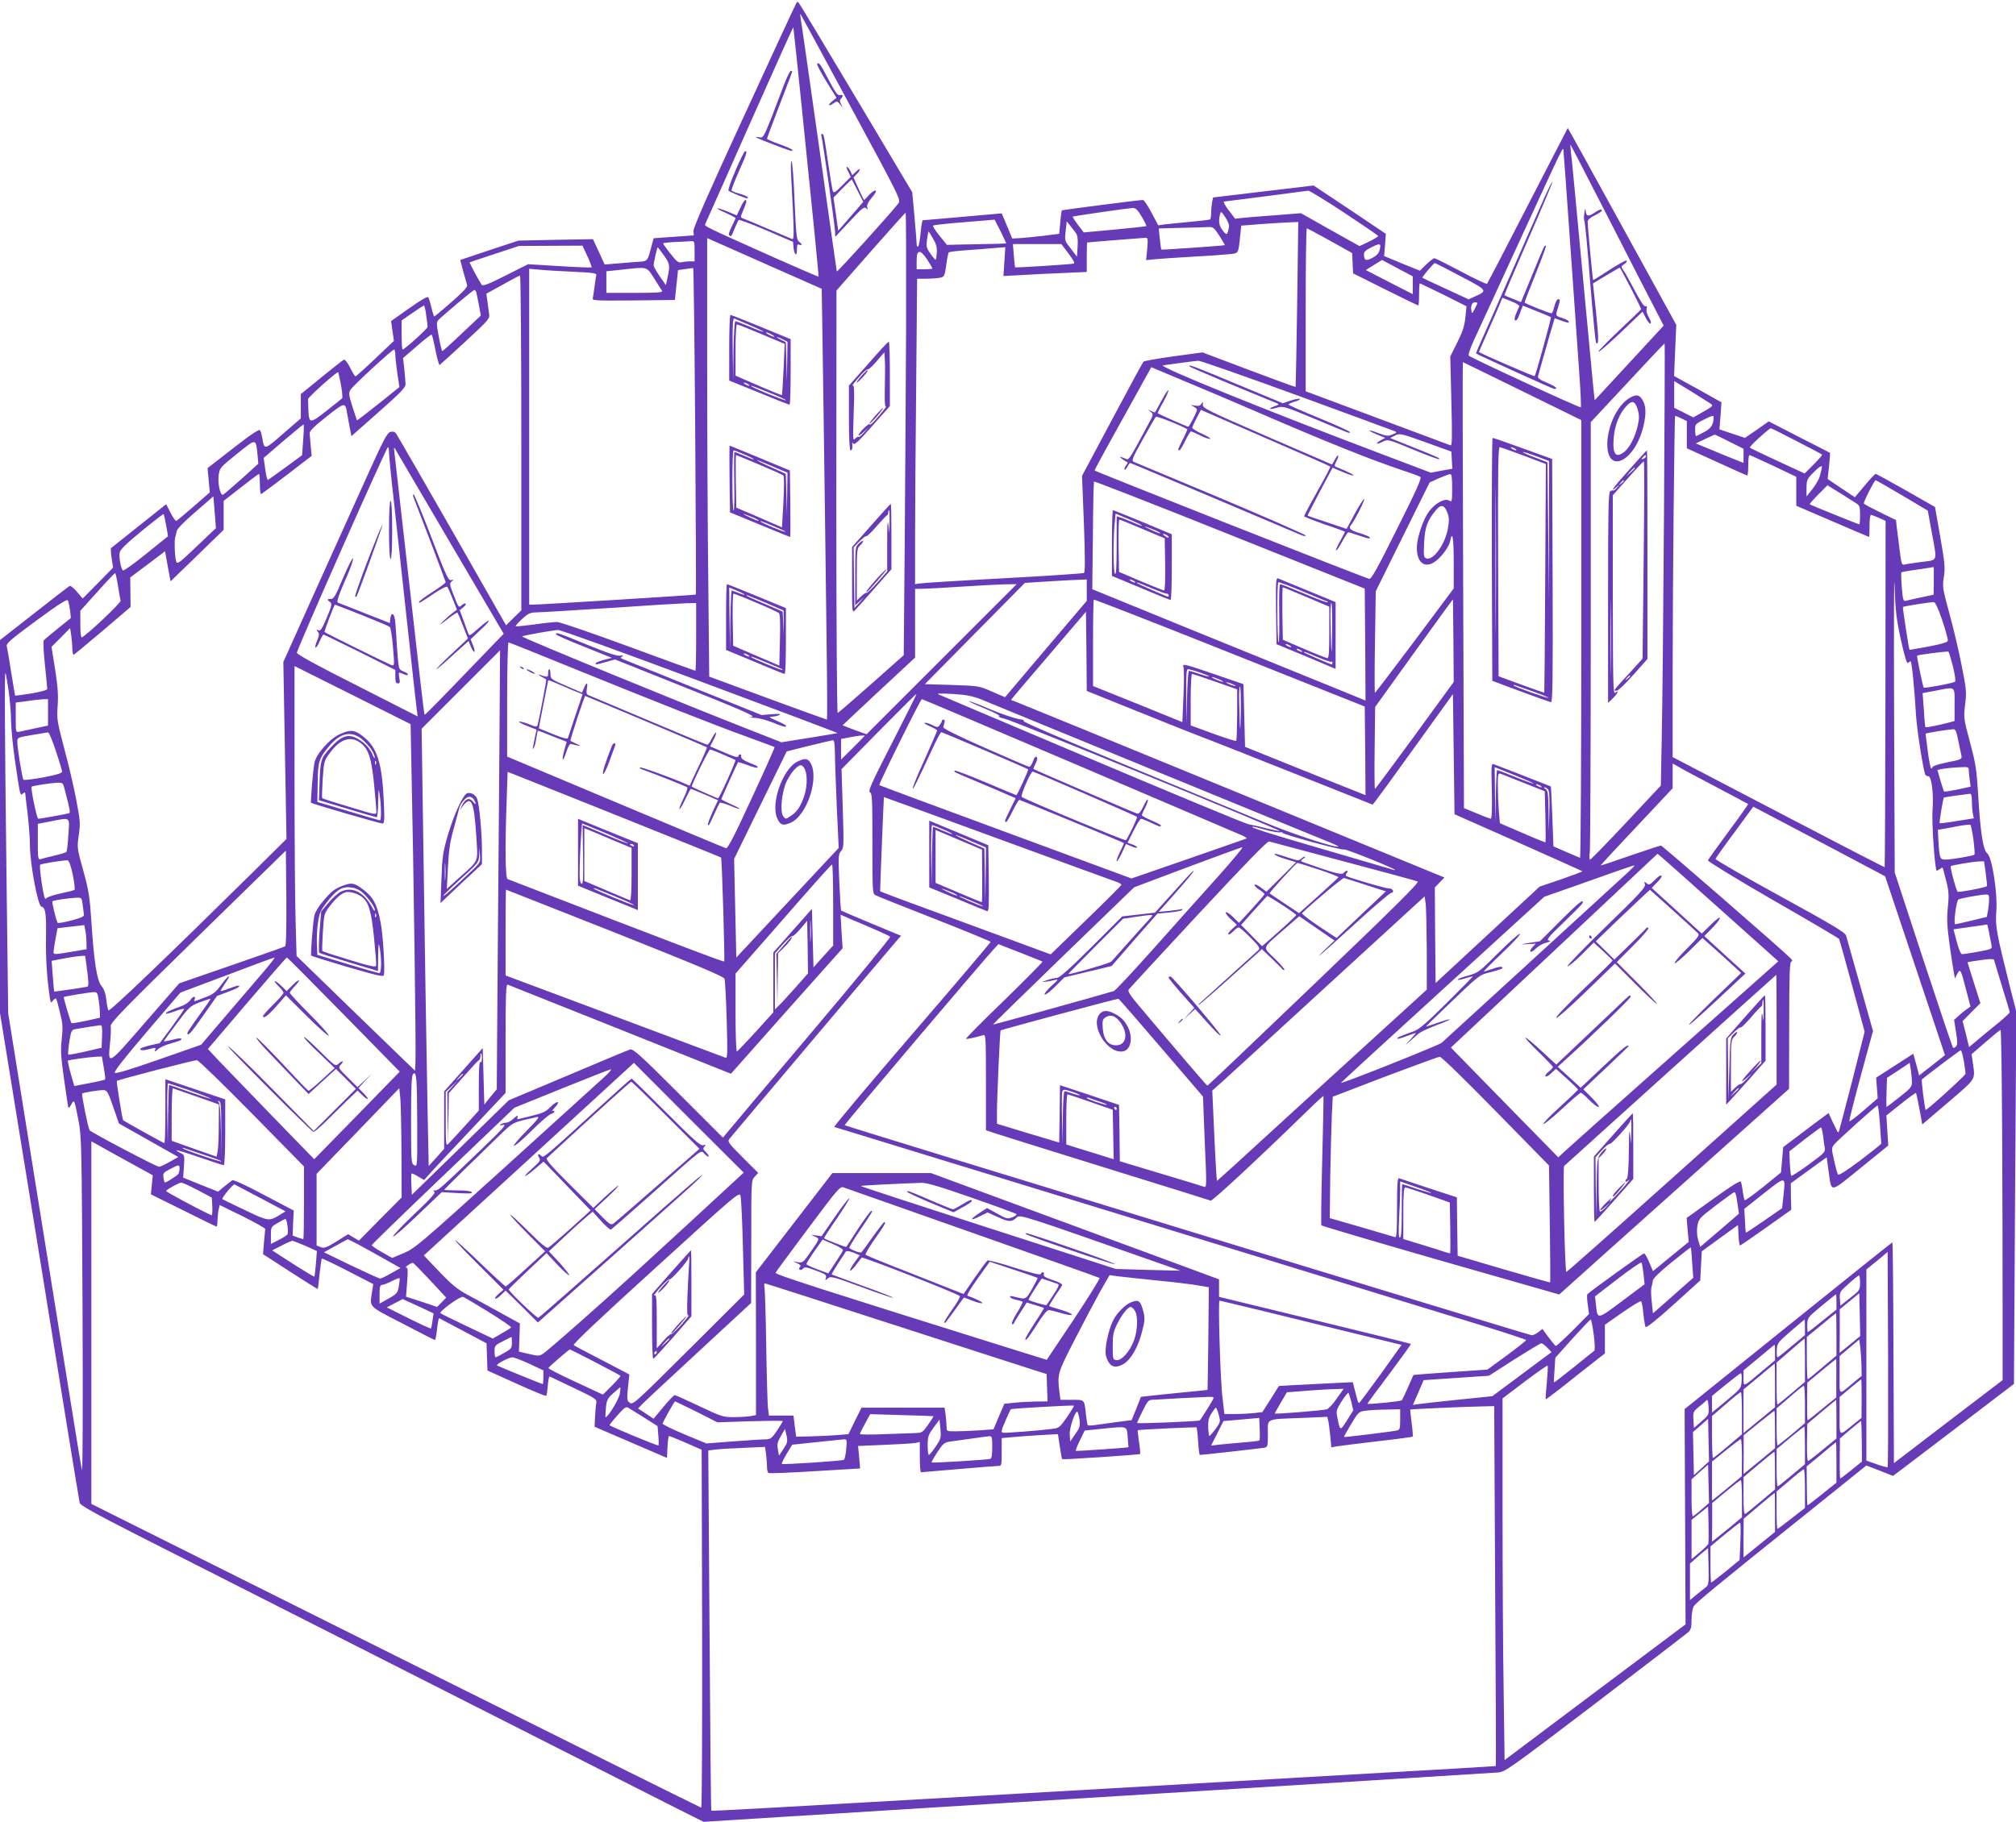 <?xml version="1.0" standalone="no"?>
<!DOCTYPE svg PUBLIC "-//W3C//DTD SVG 20010904//EN"
 "http://www.w3.org/TR/2001/REC-SVG-20010904/DTD/svg10.dtd">
<svg version="1.0" xmlns="http://www.w3.org/2000/svg"
 width="1280pt" height="1157pt" viewBox="0 0 1280 1157"
 preserveAspectRatio="xMidYMid meet">
<g transform="translate(0,1157) scale(0.1,-0.1)"
fill="#673ab7" stroke="none">
<path d="M5053 11544 c-6 -10 -155 -332 -331 -715 -220 -476 -320 -705 -319
-725 l2 -29 -128 -9 -127 -9 -11 -41 c-31 -114 -21 -104 -107 -110 -42 -4
-103 -8 -135 -11 l-58 -5 -37 81 -37 80 -236 -4 -237 -5 -185 -61 -185 -62 19
-72 c11 -40 22 -79 25 -88 3 -12 -27 -44 -100 -108 -57 -50 -106 -91 -109 -91
-2 0 -10 24 -17 54 -7 30 -16 60 -20 67 -6 8 -42 -12 -122 -69 l-115 -81 9
-63 9 -63 -118 -112 c-65 -62 -121 -112 -126 -113 -4 0 -19 25 -34 55 -16 32
-33 53 -39 51 -7 -3 -71 -53 -143 -112 l-131 -107 0 -77 0 -77 -112 -97 c-119
-104 -120 -105 -132 -31 -4 22 -10 46 -15 53 -5 8 -57 -26 -170 -114 l-163
-127 7 -77 7 -77 -102 -89 c-56 -49 -106 -90 -110 -92 -5 -2 -22 21 -37 51
l-28 55 -172 -137 c-94 -75 -174 -139 -178 -142 -3 -4 -1 -33 4 -65 l9 -59
-96 -98 -97 -98 -36 42 c-19 23 -40 40 -46 38 -5 -2 -107 -80 -226 -174 l-217
-170 0 -1184 0 -1185 251 -1545 c137 -850 252 -1555 255 -1566 4 -15 101 -69
362 -202 363 -184 2917 -1479 3358 -1702 l241 -121 479 30 c669 42 2216 138
3459 214 578 36 1073 67 1101 69 50 3 61 11 620 436 313 239 579 443 592 454
18 17 22 31 22 81 0 34 6 71 13 83 12 23 136 125 750 617 l347 279 85 -33 84
-33 59 44 c32 24 205 156 384 292 l325 248 7 1182 8 1182 -41 160 c-85 340
-93 382 -86 477 9 115 -27 343 -57 368 -27 21 -44 131 -58 370 -10 164 -16
202 -53 339 -40 150 -40 155 -30 238 10 78 8 96 -23 251 -18 92 -53 240 -78
330 -42 155 -44 166 -34 228 9 58 6 88 -23 255 l-33 189 -184 105 c-102 58
-188 105 -193 105 -5 0 -36 -33 -70 -74 l-62 -74 -87 58 -86 58 9 82 c5 45 7
83 6 84 -2 2 -91 47 -197 101 l-192 99 -75 -53 -76 -52 -81 27 -81 27 7 86 6
86 -150 84 -151 83 7 163 7 162 -344 626 c-189 344 -344 625 -345 624 -1 -1
-115 -222 -254 -492 -138 -269 -255 -493 -258 -497 -4 -4 -78 31 -166 78 -87
46 -163 84 -169 84 -6 0 -29 -18 -52 -40 l-40 -39 -114 46 -113 47 6 70 5 71
-229 154 -230 153 -319 -38 -319 -38 -6 -29 c-3 -16 -6 -47 -6 -68 0 -21 -3
-40 -8 -43 -4 -2 -61 -9 -127 -15 -66 -6 -138 -14 -160 -16 l-41 -6 -43 81
c-23 44 -48 80 -54 80 -17 1 -511 -63 -515 -66 -2 -1 -7 -36 -10 -76 l-7 -73
-95 -12 c-52 -6 -119 -13 -149 -15 l-54 -3 -33 80 -34 80 -248 -22 c-136 -12
-250 -22 -253 -22 -4 -1 -10 -37 -14 -81 -4 -44 -11 -83 -16 -86 -5 -3 -9 5
-9 18 0 13 -7 91 -14 175 l-14 152 -351 589 c-193 323 -357 597 -365 607 -13
18 -14 18 -23 -1z m351 -657 c316 -584 317 -587 299 -610 -62 -78 -388 -438
-390 -431 -1 5 -52 360 -112 789 -61 429 -113 796 -117 815 -3 19 -4 33 -1 30
2 -3 147 -269 321 -593z m-314 7 c28 -274 64 -629 80 -788 16 -160 28 -291 27
-293 -2 -1 -129 54 -283 122 -464 208 -443 198 -435 215 4 8 131 293 281 632
151 340 275 616 277 615 1 -2 25 -228 53 -503z m5130 -724 c133 -261 265 -518
293 -571 l50 -97 -219 -237 -219 -237 -8 73 c-4 41 -36 385 -72 764 -35 380
-67 713 -71 740 -3 28 -4 48 -2 45 3 -3 114 -219 248 -480z m-250 -155 c22
-313 47 -673 56 -798 9 -125 14 -230 11 -234 -6 -5 -691 311 -711 328 -5 5 8
45 31 96 23 48 145 315 273 593 316 687 293 640 297 610 2 -14 21 -281 43
-595z m-1435 204 c118 -78 215 -144 215 -148 0 -4 -27 -20 -59 -36 l-59 -28
-186 104 -186 105 -163 -13 c-89 -6 -183 -14 -209 -17 l-46 -5 -42 55 c-23 30
-35 54 -28 54 7 1 128 16 268 34 140 19 261 34 267 35 7 0 110 -62 228 -140z
m-1286 -25 c18 -30 31 -57 29 -60 -3 -2 -93 -12 -201 -22 l-196 -18 -37 48
c-20 27 -35 50 -33 52 5 4 346 53 379 55 21 1 32 -10 59 -55z m554 -67 c-11
-52 -14 -53 -39 -22 -24 30 -29 60 -18 103 6 22 8 21 34 -18 17 -26 26 -50 23
-63z m-2050 -629 c-2 -398 -6 -1030 -9 -1406 l-6 -683 -205 -182 c-113 -100
-209 -183 -214 -185 -5 -2 -9 532 -9 1340 l1 1343 217 247 c119 135 219 247
222 247 3 1 4 -324 3 -721z m635 526 c-2 -1 -87 -4 -189 -5 l-187 -4 -47 58
c-26 32 -44 61 -41 64 4 4 93 14 199 22 l192 16 38 -74 c20 -41 36 -75 35 -77z
m446 61 c8 -13 11 -43 8 -82 l-4 -63 -39 51 c-39 49 -40 50 -33 111 l7 62 24
-30 c13 -16 30 -38 37 -49z m1402 -447 c-4 -288 -9 -524 -10 -525 -2 -2 -135
47 -297 108 l-294 111 -184 -25 c-101 -14 -187 -29 -191 -34 -4 -4 -94 -169
-199 -367 l-191 -358 12 -305 c8 -221 8 -307 0 -312 -6 -3 -239 -19 -519 -34
-279 -15 -518 -30 -530 -33 l-23 -4 0 293 c0 162 3 598 7 970 l6 677 57 0 c32
0 71 3 87 6 29 6 31 9 41 81 5 41 13 77 16 80 3 4 54 10 113 14 60 4 139 10
177 14 l69 5 -6 -91 -6 -92 112 6 c62 4 181 10 265 13 l152 7 0 94 c0 51 1 93
3 93 8 2 355 29 370 30 15 0 16 -7 11 -71 l-7 -71 59 6 c32 3 140 10 239 16
99 5 203 13 232 16 58 6 55 -1 68 125 l6 56 127 10 c70 5 151 10 181 11 l54 2
-7 -522z m-494 435 c20 -32 36 -59 34 -60 -3 -3 -398 -31 -403 -28 -1 0 -5 31
-9 68 l-7 66 139 4 c77 1 155 4 174 5 32 2 38 -3 72 -55z m703 -32 l140 -78 3
-64 3 -65 204 -102 c113 -56 207 -102 210 -102 3 0 5 32 5 70 0 39 2 70 5 70
3 0 70 -33 151 -72 l145 -73 -7 -70 c-5 -54 -17 -90 -51 -159 l-45 -90 7 -285
c6 -239 5 -283 -6 -279 -8 3 -218 81 -466 174 l-453 169 0 517 c0 285 3 518 8
518 4 -1 70 -36 147 -79z m-2521 14 c20 -34 26 -56 24 -90 -2 -25 -5 -45 -8
-45 -3 0 -18 18 -33 40 -25 35 -27 45 -21 90 4 27 8 50 9 50 2 0 15 -20 29
-45z m-707 -319 c1 -1 19 -1226 31 -2224 4 -281 5 -512 2 -512 -3 0 -172 61
-376 136 l-371 137 -6 606 c-4 333 -7 960 -7 1393 l0 786 363 -161 c199 -88
363 -161 364 -161z m-807 239 l0 -65 -32 0 c-18 0 -42 -3 -54 -6 -16 -4 -30 7
-67 55 -26 32 -47 62 -47 65 0 3 33 7 73 9 39 1 84 4 100 5 27 2 27 2 27 -63z
m2374 -15 c30 -39 42 -62 34 -64 -16 -5 -370 -27 -373 -24 -1 2 -5 36 -8 76
l-6 72 154 0 154 0 45 -60z m1977 28 c-5 -24 -17 -39 -46 -55 -42 -23 -55 -18
-55 23 0 14 13 27 43 41 59 30 66 29 58 -9z m-5032 -44 c17 -37 29 -69 27 -72
-3 -2 -95 1 -204 8 l-199 12 -143 -72 c-111 -56 -145 -69 -152 -58 -23 36 -79
140 -76 142 1 1 73 25 158 53 l155 51 202 1 201 1 31 -66z m485 6 c39 -55 41
-65 25 -140 l-11 -51 -39 56 c-21 31 -39 62 -39 70 0 16 22 115 26 115 1 0 18
-23 38 -50z m1674 -30 c17 -27 32 -52 32 -55 0 -3 -22 -5 -50 -5 l-50 0 0 55
c0 72 22 74 68 5z m3082 -162 l0 -56 -149 76 -149 77 51 32 52 32 97 -52 98
-52 0 -57z m303 58 c174 -91 174 -92 91 -129 l-40 -18 -144 67 c-80 36 -147
68 -149 70 -4 3 71 93 79 93 3 1 76 -37 163 -83z m-5120 -13 c23 -38 46 -74
51 -80 6 -10 -32 -13 -173 -13 l-181 0 0 69 0 68 93 10 c174 19 160 22 210
-54z m261 -969 c4 -570 6 -1037 4 -1040 -4 -3 -984 -64 -1037 -64 l-21 0 0
1066 0 1067 68 -6 c37 -4 133 -9 215 -13 129 -6 147 -9 143 -23 -3 -9 -7 -41
-11 -71 -4 -30 -9 -63 -11 -73 -5 -16 10 -17 258 -15 l263 3 10 95 10 95 45 6
c25 3 48 7 51 7 3 1 9 -464 13 -1034z m-1104 -77 l0 -1063 -48 -47 -49 -48
-342 600 c-189 330 -349 608 -356 617 -8 12 -20 15 -36 11 -21 -5 -45 -51
-161 -309 -75 -167 -223 -494 -328 -727 l-191 -425 10 -562 10 -562 -207 -205
c-544 -537 -917 -895 -924 -884 -3 6 -10 37 -13 69 -5 40 -15 68 -31 87 -29
35 -47 152 -64 411 -10 152 -16 193 -51 320 -40 143 -40 146 -29 226 11 74 9
93 -15 220 -14 76 -48 223 -76 326 -47 179 -49 192 -43 275 5 68 1 121 -16
231 l-23 144 59 59 59 60 7 -43 c3 -24 7 -62 7 -86 1 -24 5 -42 9 -40 5 2 88
71 185 153 l176 150 -1 94 -1 94 111 83 110 83 17 -95 18 -96 71 69 c39 37
115 111 168 163 l98 95 0 92 0 92 109 85 c60 47 112 86 115 86 3 0 6 -30 6
-66 0 -36 4 -64 8 -62 4 2 79 57 165 123 l156 120 -6 60 c-3 33 -6 70 -7 82
-1 16 26 43 108 108 117 92 118 92 130 20 4 -22 11 -64 17 -92 l10 -53 172
152 c139 123 172 157 172 178 -1 14 -4 57 -8 96 l-8 70 88 76 c48 42 90 75 94
73 3 -2 14 -47 24 -100 11 -52 22 -94 26 -93 3 2 77 68 163 148 154 143 157
146 151 180 -3 19 -8 55 -11 80 l-6 45 104 57 c56 32 106 58 110 58 4 0 8
-478 8 -1063z m-286 956 c3 -10 10 -47 17 -82 l12 -65 -119 -112 c-65 -62
-122 -113 -125 -114 -4 0 -14 41 -23 92 -16 87 -16 92 1 109 33 33 218 188
225 188 4 1 9 -7 12 -16z m6356 -68 c0 -4 -8 -20 -17 -38 -17 -30 -18 -31 -21
-9 -5 32 4 52 23 52 8 0 15 -2 15 -5z m-6674 -77 c5 -35 9 -68 9 -74 0 -11
-147 -144 -159 -144 -3 0 -6 42 -6 93 l0 92 68 47 c37 26 70 47 74 48 3 0 10
-28 14 -62z m7859 -1260 c-4 -596 -10 -1228 -14 -1405 l-6 -322 -220 -235
c-121 -129 -224 -235 -229 -235 -5 -1 -6 20 -2 45 3 26 6 651 6 1390 l0 1343
233 250 c127 137 234 250 236 250 2 1 0 -486 -4 -1081z m-8055 1010 c0 -18 6
-72 13 -120 l13 -86 -133 -107 c-74 -59 -135 -106 -137 -104 -1 2 -14 42 -29
88 -24 77 -24 86 -10 108 18 27 263 253 275 253 4 0 8 -15 8 -32z m5724 -258
c331 -121 610 -224 620 -228 17 -7 16 -10 -13 -21 -28 -12 -38 -11 -88 8 -72
27 -80 21 -11 -8 l53 -22 -28 -15 c-16 -9 -27 -18 -24 -21 3 -2 19 3 37 12 31
16 33 16 192 -50 88 -36 162 -64 165 -61 7 6 -4 11 -176 80 l-135 54 31 16
c30 15 35 14 195 -43 l163 -59 3 -54 3 -55 -68 -12 -68 -13 -330 125 c-740
280 -1415 554 -1370 557 11 1 61 8 110 15 50 7 101 13 114 14 13 0 294 -98
625 -219z m1431 26 l375 -184 0 -1392 c0 -765 -4 -1390 -8 -1388 -4 2 -44 19
-89 38 l-80 35 -7 190 c-4 104 -8 190 -9 190 -1 1 -78 31 -172 68 -93 36 -178
69 -189 73 -18 7 -18 -1 -14 -169 2 -116 0 -177 -7 -177 -5 1 -46 16 -90 35
l-80 33 -5 1416 c-3 779 -4 1416 -2 1416 2 0 171 -83 377 -184z m-1705 -123
c464 -201 748 -315 965 -387 44 -14 86 -30 93 -35 10 -6 -24 -84 -148 -330
-132 -265 -164 -322 -178 -317 -117 41 -1742 683 -1742 688 0 7 76 145 306
559 l54 97 197 -83 c109 -45 313 -131 453 -192z m-5795 162 c8 -44 11 -82 7
-85 -4 -4 -49 -39 -100 -80 -105 -82 -110 -82 -114 8 -1 28 -2 59 -2 67 -1 12
184 177 191 171 2 -1 9 -38 18 -81z m8698 -120 c16 -11 12 -16 -47 -49 l-65
-37 -61 31 -60 30 0 85 0 85 108 -66 c59 -37 115 -72 125 -79z m-188 -92 l35
-17 0 -86 0 -87 189 -86 c105 -48 192 -87 195 -87 3 0 6 29 6 65 0 36 3 65 8
65 4 0 72 -32 152 -69 l145 -69 0 -92 0 -92 230 -99 c126 -54 230 -99 232 -99
2 0 3 32 3 70 0 39 4 70 9 70 5 0 28 -9 51 -19 l42 -19 -1 -1098 c-1 -604 -3
-1100 -5 -1101 -1 -2 -305 155 -674 348 l-672 351 0 537 c0 547 11 1631 16
1631 2 0 19 -8 39 -17z m205 8 c0 -47 -15 -71 -60 -95 -26 -14 -50 -26 -52
-26 -2 0 -5 17 -5 39 -1 36 2 39 51 64 56 28 66 31 66 18z m-8955 -146 l-7
-96 -105 -77 c-57 -42 -108 -78 -112 -80 -4 -1 -12 30 -17 69 l-10 71 126 108
c69 59 127 106 128 105 2 -2 1 -47 -3 -100z m9483 -7 c87 -44 159 -83 161 -85
3 -2 -21 -30 -53 -62 l-58 -58 -171 79 c-95 44 -174 82 -177 85 -6 6 121 122
133 123 5 0 79 -37 165 -82z m-428 -3 l90 -45 0 -45 0 -45 -47 19 c-27 10 -95
38 -152 62 l-104 43 59 28 c32 15 60 28 62 28 1 0 43 -20 92 -45z m-9345 -82
l5 -58 -107 -97 c-60 -53 -112 -98 -117 -100 -17 -6 -34 68 -28 121 7 51 8 51
117 139 123 99 119 100 130 -5z m835 13 c0 -18 13 -154 30 -302 16 -148 54
-498 85 -779 30 -280 58 -529 61 -552 l6 -43 -383 195 c-262 132 -384 199
-384 210 0 21 568 1304 578 1305 4 0 7 -15 7 -34z m393 -581 l335 -570 -87
-90 c-328 -341 -412 -427 -415 -424 -4 4 -31 240 -136 1174 -27 242 -52 460
-55 485 -5 43 -5 44 9 20 8 -14 165 -281 349 -595z m8703 478 c-3 -10 -8 -31
-12 -48 -4 -16 -24 -52 -45 -79 l-39 -49 0 54 c0 49 3 57 42 96 45 46 63 54
54 26z m-2346 -123 c0 -85 -1 -90 -19 -79 -27 17 -88 -16 -128 -69 -36 -48
-76 -164 -77 -227 -2 -92 44 -134 106 -98 41 24 97 96 105 135 14 73 23 25 23
-130 l0 -169 -247 -331 c-137 -182 -250 -331 -253 -332 -3 0 -3 145 0 322 l5
323 171 346 171 345 59 27 c33 14 65 26 72 26 9 1 12 -23 12 -89z m-552 -993
l2 -356 -267 109 c-148 60 -538 219 -868 353 l-600 245 4 338 c1 187 5 342 7
346 2 3 390 -148 861 -337 l858 -343 3 -355z m3409 947 c90 -53 163 -97 163
-97 0 -1 11 -63 25 -137 35 -193 42 -175 -67 -189 -51 -7 -100 -14 -109 -17
-14 -4 -18 11 -28 93 -7 54 -15 119 -18 144 l-5 46 -100 49 c-55 27 -102 52
-104 56 -5 7 67 148 75 148 3 0 78 -43 168 -96z m-289 -52 c19 -12 22 -23 22
-73 0 -33 -2 -59 -5 -59 -6 0 -308 122 -314 127 -3 2 21 30 53 62 l59 59 81
-50 c45 -28 91 -58 104 -66z m-10540 -273 c-116 -110 -123 -115 -130 -92 -9
32 -12 134 -5 153 3 8 7 25 9 37 2 14 47 60 118 121 l115 100 8 -101 8 -101
-123 -117z m7941 217 c12 -31 13 -50 4 -103 -18 -101 -94 -206 -138 -189 -15
5 -17 19 -13 99 5 98 21 143 74 206 33 40 54 36 73 -13z m-8134 -83 c7 -37 12
-68 11 -69 0 0 -64 -51 -140 -113 -76 -62 -142 -108 -146 -104 -13 14 -26 87
-20 114 3 19 45 59 140 137 74 61 137 109 139 107 2 -2 9 -35 16 -72z m11014
-726 c24 -107 38 -154 45 -147 5 5 13 10 17 10 7 0 25 -180 34 -340 6 -97 47
-359 60 -381 4 -5 12 -9 19 -9 20 0 34 -114 26 -215 -6 -77 14 -368 26 -384 2
-2 10 2 19 9 9 7 17 11 19 9 2 -2 12 -40 23 -84 17 -68 18 -93 10 -169 -7 -73
-5 -117 12 -240 12 -83 24 -164 28 -180 l5 -30 15 29 c19 36 23 30 57 -104
l27 -103 -22 -16 c-13 -9 -37 -28 -53 -43 l-29 -26 12 -77 c10 -61 10 -80 0
-92 -7 -8 -15 -11 -19 -7 -4 4 -89 256 -189 560 l-181 552 -4 1008 c-2 554 -1
923 3 818 5 -164 11 -212 40 -348z m209 374 l-1 -88 -81 -17 c-44 -10 -88 -19
-97 -22 -14 -4 -18 9 -24 86 -4 50 -5 93 -3 95 2 2 49 11 103 18 55 8 101 15
102 16 1 1 2 -39 1 -88z m-11529 -32 c7 -44 15 -87 17 -94 5 -11 -220 -224
-247 -233 -5 -2 -9 34 -9 82 l0 87 107 119 c59 66 110 120 114 120 3 0 11 -36
18 -81z m6151 -27 l0 -68 -260 -306 -259 -306 -83 36 c-82 36 -84 36 -254 42
l-172 5 318 322 317 321 154 10 c85 5 173 10 197 10 l42 2 0 -68z m-922 -439
l-476 -476 -76 27 c-42 16 -76 29 -76 30 0 1 104 98 230 216 l230 214 0 218 0
218 48 1 c26 0 135 6 242 13 107 7 231 14 275 15 l80 1 -477 -477z m-5533 311
l5 -49 -81 -65 c-44 -36 -85 -70 -90 -76 -6 -7 -3 -65 6 -154 8 -78 15 -148
15 -155 0 -7 -36 -18 -101 -29 -56 -9 -103 -15 -103 -14 -1 2 -12 68 -25 148
-12 80 -25 155 -28 166 -4 18 25 43 188 163 140 103 195 138 200 128 4 -7 10
-35 14 -63z m8223 -893 l2 -281 -42 17 c-24 9 -196 78 -383 153 l-340 137 -5
199 -5 199 -180 62 c-200 68 -210 71 -201 46 4 -10 4 -92 0 -183 l-7 -166
-283 115 -284 114 0 272 c0 149 2 274 5 277 3 2 391 -149 862 -337 l858 -342
3 -282z m315 99 c-137 -187 -250 -340 -253 -340 -3 0 -4 117 -2 260 l3 260
196 273 c107 149 219 303 247 342 l51 69 3 -262 2 -263 -247 -339z m3349 730
c21 -63 37 -121 35 -129 -1 -10 -38 -21 -122 -37 -66 -12 -121 -22 -121 -21
-4 5 -45 269 -42 272 5 5 181 33 197 31 9 -1 29 -44 53 -116z m-7912 -105 c0
-118 -2 -215 -5 -215 -3 0 -194 70 -426 155 -231 85 -435 155 -452 155 -18 0
-84 -7 -146 -16 -62 -8 -115 -14 -117 -11 -2 2 16 23 41 46 39 36 51 41 92 42
27 0 237 13 468 28 231 16 448 29 483 30 l62 1 0 -215z m2783 -465 c166 -67
358 -144 427 -170 69 -26 341 -134 605 -239 l480 -191 18 22 c10 12 125 170
255 351 l237 329 5 -382 5 -381 404 -179 c222 -99 405 -181 408 -183 2 -2 -59
-25 -134 -51 l-138 -47 -330 -306 -330 -306 -3 303 -2 304 30 31 31 32 -1358
558 c-747 307 -1366 560 -1375 563 -10 2 -18 6 -18 8 0 2 107 129 238 281
l237 278 3 -252 2 -251 303 -122z m-2757 183 c481 -179 873 -327 872 -329 -2
-1 -83 -14 -180 -30 l-177 -28 -188 74 c-403 157 -1464 592 -1458 598 5 6 198
40 228 41 16 1 422 -146 903 -326z m-815 86 c527 -214 908 -365 1114 -439 93
-34 171 -63 173 -65 2 -2 -63 -148 -145 -324 -108 -235 -152 -320 -163 -318
-8 2 -324 134 -702 293 l-688 289 0 363 c0 199 4 362 9 362 4 0 185 -72 402
-161z m-459 -331 c-2 -244 -6 -871 -11 -1395 l-7 -951 -40 -48 -39 -49 -5 180
-5 179 -122 -137 -123 -138 0 -182 0 -183 -49 -55 -49 -54 -6 285 c-6 300 -21
1208 -32 2013 l-7 479 249 249 c137 137 249 249 249 249 0 0 -1 -199 -3 -442z
m9228 338 c12 -48 18 -91 13 -95 -9 -9 -194 -44 -199 -38 -5 5 -45 199 -42
203 7 6 194 30 199 25 4 -3 16 -46 29 -95z m-9787 -678 c13 -583 29 -1773 25
-1830 l-3 -58 -376 364 -376 365 -6 218 c-4 120 -7 534 -7 921 l0 702 368
-184 369 -185 6 -313z m5006 641 c34 -12 60 -23 58 -25 -2 -2 -30 5 -62 16
-32 11 -62 20 -66 20 -5 0 -10 -75 -12 -167 l-3 -168 -2 173 c-2 136 1 172 11
172 7 0 41 -9 76 -21z m-7564 -118 c8 -58 15 -141 15 -185 0 -44 11 -159 25
-256 34 -229 32 -225 50 -210 8 7 15 9 15 4 0 -5 7 -63 15 -129 8 -66 15 -158
15 -205 1 -121 51 -384 73 -388 26 -5 32 -45 29 -202 -2 -129 6 -251 24 -374
6 -37 8 -38 20 -21 8 10 16 16 20 13 3 -3 14 -43 25 -89 18 -72 19 -95 11
-167 -8 -71 -6 -109 14 -251 13 -91 25 -173 27 -181 2 -10 9 -4 19 15 20 36
20 35 47 -105 19 -100 20 -161 25 -1180 3 -646 1 -1059 -4 -1035 -5 22 -43
252 -84 510 -42 259 -145 902 -230 1430 l-154 960 -11 895 c-11 893 -13 1284
-6 1265 3 -5 11 -57 20 -114z m7661 60 l139 -49 0 -161 c-1 -88 -3 -163 -6
-166 -4 -3 -70 18 -147 46 l-142 52 0 163 c0 90 4 164 8 164 5 0 71 -22 148
-49z m25 14 c19 -8 29 -14 23 -15 -7 0 -27 7 -45 15 -19 8 -29 14 -23 15 7 0
27 -7 45 -15z m99 -37 c10 -6 7 -7 -10 -2 -14 3 -32 11 -40 16 -10 6 -7 7 10
2 14 -3 32 -11 40 -16z m38 -165 c-2 -161 -6 -143 -10 50 -2 59 0 107 5 107 4
0 6 -71 5 -157z m4532 42 l0 -104 -37 -10 c-64 -17 -144 -33 -148 -29 -2 1 -7
51 -10 109 l-8 107 79 15 c135 26 124 33 124 -88z m-6745 -241 c-133 -260
-155 -308 -141 -316 14 -8 15 -47 15 -326 0 -302 1 -317 19 -327 10 -6 179
-73 375 -150 196 -77 357 -143 357 -147 0 -3 -225 -269 -501 -589 -276 -321
-497 -584 -492 -586 19 -6 1738 -533 2743 -841 591 -182 1204 -370 1363 -418
158 -49 287 -91 287 -95 0 -3 -55 -47 -123 -97 l-123 -90 -233 -16 c-129 -9
-235 -17 -236 -18 -2 -2 -17 -37 -35 -78 -18 -41 -36 -79 -40 -83 -6 -7 -209
-27 -218 -22 -1 1 61 86 139 189 77 103 139 189 137 191 -2 2 -276 70 -610
151 l-608 148 0 55 0 56 -403 149 c-221 81 -632 233 -914 337 l-512 189 -313
0 -313 0 -243 -315 -243 -315 1 -454 0 -453 -37 -7 c-21 -3 -69 -6 -107 -6
-64 0 -78 4 -216 70 -81 38 -151 70 -156 70 -5 0 -38 -34 -72 -75 l-62 -75
-50 33 -49 32 25 26 c13 14 175 165 359 335 l334 309 1 389 c0 388 0 390 22
413 l22 24 -99 99 c-90 90 -97 100 -84 117 23 29 1050 1246 1071 1269 l19 21
-188 78 c-104 43 -190 80 -192 82 -3 2 -8 83 -12 181 -7 165 -6 178 11 197 18
19 18 33 11 270 l-8 250 236 240 c130 132 238 239 240 238 2 -1 -68 -140 -154
-309z m560 276 c39 -16 526 -216 1084 -445 558 -229 1055 -432 1103 -452 49
-19 87 -37 86 -39 -12 -12 -288 78 -468 153 -118 49 -515 213 -881 364 -401
165 -660 276 -650 280 9 4 -5 9 -34 13 -27 5 -108 32 -179 62 -71 30 -131 53
-133 51 -2 -3 44 -24 103 -48 65 -27 99 -46 88 -48 -11 -2 6 -9 36 -16 51 -10
1753 -706 1746 -713 -2 -2 -41 7 -87 18 -46 12 -96 23 -111 25 -16 2 -460 186
-987 409 -527 223 -970 410 -982 416 -17 6 11 7 86 3 87 -5 125 -12 180 -33z
m-5920 -84 l0 -84 -80 -17 c-44 -9 -90 -19 -102 -22 -23 -5 -23 -4 -23 90 l0
95 68 9 c37 6 83 11 102 12 l35 1 0 -84z m6548 -340 c546 -233 1010 -432 1032
-441 26 -11 35 -19 25 -22 -8 -3 -175 -61 -370 -129 l-356 -123 -799 295
c-440 162 -801 296 -802 298 -6 5 262 546 270 546 4 0 454 -191 1000 -424z
m5577 177 c7 -32 15 -75 20 -95 9 -43 17 -38 -102 -63 -43 -9 -78 -21 -78 -26
0 -5 -4 -9 -8 -9 -5 0 -14 48 -22 108 -7 59 -14 109 -14 112 -1 4 126 25 176
29 13 1 19 -13 28 -56z m-12076 -80 c22 -65 39 -124 40 -132 1 -11 -31 -21
-119 -38 -66 -12 -122 -19 -126 -15 -8 9 -39 201 -39 240 0 28 1 29 93 44 50
8 97 16 102 17 6 0 28 -52 49 -116z m5136 94 c0 -1 -34 -36 -75 -77 l-75 -74
0 65 0 66 53 10 c53 11 97 15 97 10z m-189 -109 c0 -46 6 -200 12 -343 l12
-260 -325 -348 -325 -348 -7 313 -7 313 167 342 167 341 140 35 c77 19 146 35
153 36 9 1 12 -22 13 -81z m5599 -218 c107 -57 197 -104 199 -106 2 -2 -54
-81 -124 -175 -70 -95 -129 -177 -131 -183 -2 -6 181 -118 411 -251 229 -131
418 -243 421 -247 3 -4 41 -139 84 -299 l79 -291 -80 -316 c-45 -175 -83 -319
-85 -321 -5 -5 -4 -7 -37 62 l-27 58 -38 -28 c-21 -15 -86 -64 -144 -108
l-106 -80 -7 -80 -7 -81 -113 -92 c-63 -50 -116 -89 -118 -84 -3 4 -8 29 -12
56 -3 27 -9 54 -12 62 -3 8 -62 -28 -174 -109 l-170 -122 6 -76 7 -76 -114
-93 -113 -93 -24 57 c-13 31 -28 56 -33 56 -7 0 -341 -240 -359 -259 -4 -3 -3
-33 2 -66 l8 -60 -102 -103 c-56 -56 -105 -101 -109 -100 -4 2 -25 27 -46 55
l-39 53 -26 -20 c-14 -11 -32 -20 -41 -20 -16 0 -4356 1327 -4363 1334 -4 4
892 1061 953 1125 l23 25 138 -54 c76 -30 140 -55 142 -57 3 -2 -106 -112
-242 -245 -137 -132 -246 -242 -243 -245 3 -4 49 6 109 23 16 5 17 -14 17
-300 l0 -304 63 -21 c34 -11 352 -111 707 -221 355 -110 650 -202 657 -205 11
-4 316 280 606 563 59 58 108 103 110 101 1 -2 -2 -186 -8 -409 -6 -223 -8
-408 -5 -412 3 -4 344 -105 758 -224 l752 -215 293 263 c162 145 490 439 730
653 l436 390 1 402 c0 312 3 402 13 406 9 3 8 8 -3 20 -52 53 -816 717 -824
717 -6 0 -94 -29 -196 -64 -102 -36 -186 -64 -187 -62 -1 1 101 112 228 246
l229 244 0 79 0 78 43 -24 c23 -14 130 -71 237 -127z m-1163 24 c-2 -2 -54 16
-115 41 -62 25 -114 45 -117 45 -2 0 -6 -75 -8 -167 l-3 -168 -2 177 -2 176
125 -50 c69 -28 124 -52 122 -54z m2763 87 c0 -10 3 -38 6 -63 l6 -44 -82 -18
c-45 -9 -84 -15 -86 -13 -3 2 -13 34 -24 71 l-19 66 22 5 c29 6 81 11 135 13
35 2 42 -1 42 -17z m-8550 -303 c344 -138 627 -252 628 -254 6 -5 25 -654 20
-660 -5 -4 -267 95 -1375 523 -15 6 -17 203 -6 501 l6 180 51 -20 c28 -11 332
-132 676 -270z m5727 219 l131 -52 4 -160 c2 -88 2 -162 1 -164 -1 -2 -67 24
-146 59 l-144 62 -7 82 c-3 44 -6 116 -6 160 0 70 2 77 18 72 9 -4 76 -30 149
-59z m-9268 -34 c38 -146 39 -154 28 -158 -16 -5 -181 -35 -194 -35 -9 0 -50
197 -42 204 7 6 122 23 161 25 35 1 38 -1 47 -36z m9371 17 c8 -5 11 -10 5
-10 -5 0 -17 5 -25 10 -8 5 -10 10 -5 10 6 0 17 -5 25 -10z m49 -24 c8 -9 11
-56 8 -142 l-3 -129 -2 132 c-2 114 -4 133 -19 142 -10 6 -13 11 -7 11 6 0 17
-6 23 -14z m2691 -75 c0 -27 3 -62 6 -78 l6 -30 -107 -17 c-59 -10 -108 -16
-110 -14 -3 3 22 159 27 163 2 2 115 18 166 24 8 1 12 -15 12 -48z m-6145
-251 c380 -139 702 -257 718 -262 15 -6 27 -13 27 -17 0 -4 -101 -105 -224
-224 l-225 -218 -508 187 c-279 102 -523 192 -541 200 l-34 14 6 167 c4 93 9
227 12 300 l6 131 36 -13 c21 -7 348 -126 727 -265z m5273 -55 l321 -170 190
-568 190 -568 -82 -65 -82 -64 -18 69 -19 69 -118 -76 -118 -76 5 -66 5 -65
-89 -77 c-48 -42 -89 -73 -91 -68 -2 4 31 135 73 290 l77 282 -82 292 c-45
160 -85 302 -89 315 -5 19 -94 72 -419 250 -227 124 -411 231 -410 236 2 6 56
83 122 171 l118 161 97 -51 c53 -28 242 -127 419 -221z m-11214 93 c-3 -57 -9
-106 -13 -109 -3 -3 -37 -14 -76 -23 -38 -9 -78 -19 -87 -22 -16 -5 -18 5 -18
109 l0 115 78 15 c134 26 124 33 116 -85z m12096 -32 c6 -48 9 -91 6 -94 -8
-7 -144 -31 -183 -31 -36 -1 -39 7 -46 126 l-3 63 30 5 c17 3 63 11 101 19 39
7 73 10 76 7 4 -3 12 -46 19 -95z m-4495 64 c39 -11 81 -18 95 -16 14 3 18 2
10 -1 -16 -7 378 -115 396 -108 11 3 307 -115 321 -129 4 -3 -7 -2 -23 4 -16
5 -207 61 -424 124 -354 103 -485 144 -455 146 6 0 42 -9 80 -20z m495 -200
c250 -66 462 -124 471 -128 13 -5 -141 -158 -657 -652 -370 -355 -675 -645
-678 -645 -4 0 -194 222 -439 513 -51 60 -68 88 -61 97 5 7 204 223 442 479
311 334 439 465 450 462 10 -3 222 -59 472 -126z m-802 -103 c-95 -105 -278
-310 -406 -454 -129 -144 -241 -265 -250 -267 -95 -29 -766 -215 -768 -213 -1
1 200 198 447 437 l450 435 337 127 c185 69 343 127 350 127 7 1 -65 -86 -160
-192z m-5918 -437 c-6 -4 -160 -58 -342 -121 l-330 -114 -216 -248 c-241 -278
-238 -276 -223 -128 5 44 6 91 4 104 -4 20 74 101 554 570 l558 545 3 -301 c1
-201 -1 -303 -8 -307z m9129 220 l352 -315 -28 -25 c-15 -14 -314 -279 -663
-589 -349 -310 -651 -579 -671 -598 l-35 -33 -341 348 -341 349 656 615 656
616 32 -27 c17 -14 190 -168 383 -341z m-10477 236 c10 -50 15 -93 11 -97 -5
-4 -44 -14 -88 -23 -44 -9 -85 -23 -91 -31 -9 -12 -15 9 -29 96 -9 61 -14 114
-10 117 7 7 150 30 174 28 9 -1 20 -31 33 -90z m12146 7 c6 -43 9 -79 7 -81
-9 -9 -180 -41 -186 -35 -10 12 -49 156 -43 162 6 6 139 29 180 30 l31 1 11
-77z m-7318 -200 l0 -258 -63 -69 -62 -70 -5 186 -5 186 -122 -138 -123 -139
0 -190 0 -190 -111 -123 c-62 -68 -116 -124 -120 -126 -5 -2 -9 108 -9 245 l0
250 303 346 c166 191 305 347 310 347 4 0 7 -116 7 -257z m5043 204 c-94 -87
-1160 -1062 -1180 -1080 -18 -15 -633 -261 -639 -254 -1 1 289 268 645 592
l646 590 180 63 c99 35 227 80 285 101 58 20 106 36 108 35 2 -1 -18 -22 -45
-47z m-6428 -380 c517 -206 690 -278 695 -293 4 -10 10 -129 14 -263 6 -200 5
-243 -6 -239 -7 3 -325 122 -705 264 l-693 259 0 273 c0 149 1 272 3 272 1 0
313 -123 692 -273z m8724 211 c0 -18 -3 -50 -7 -72 l-7 -39 -95 -23 c-52 -13
-100 -23 -106 -24 -12 0 6 143 20 157 7 7 131 30 174 32 19 1 22 -4 21 -31z
m-3570 -323 l0 -250 -296 -270 c-163 -148 -462 -422 -665 -607 -202 -186 -370
-338 -371 -338 -2 0 -10 129 -17 287 l-13 287 64 57 c35 32 339 309 674 617
l610 559 7 -46 c3 -25 6 -158 7 -296z m-8534 288 c4 -27 7 -55 8 -63 2 -10
-22 -21 -81 -36 -45 -12 -84 -18 -86 -15 -12 25 -38 132 -33 137 7 7 100 20
154 23 31 1 32 -1 38 -46z m4622 -220 c-2 -32 -3 -8 -3 52 0 61 1 87 3 58 2
-29 2 -78 0 -110z m424 57 c41 -18 77 -35 81 -39 4 -4 -220 -277 -498 -606
-279 -330 -520 -616 -535 -635 l-29 -35 -284 284 c-242 242 -287 282 -305 276
-12 -3 -190 -78 -396 -165 l-375 -158 -307 -300 -308 -300 -3 65 c-2 36 -1 67
1 70 3 2 22 -6 42 -19 l38 -22 31 35 c17 20 133 144 259 277 l227 241 0 347
c0 273 3 345 13 341 6 -3 284 -113 617 -246 333 -133 649 -259 703 -281 l98
-39 354 399 355 398 -7 106 -6 107 80 -35 c44 -18 113 -48 154 -66z m-518
-359 c-42 -47 -89 -99 -105 -114 l-28 -28 0 178 0 178 51 58 c28 31 55 55 59
52 5 -3 28 18 52 46 l43 51 3 -167 2 -167 -77 -87z m-4504 283 l1 -42 -62 -11
c-150 -25 -148 -25 -148 -5 1 11 6 48 13 84 l12 65 85 10 85 10 7 -35 c4 -19
7 -54 7 -76z m12081 59 c6 -32 13 -68 15 -79 4 -20 -2 -23 -84 -38 -49 -9 -95
-16 -103 -16 -8 0 -21 29 -34 79 l-21 79 106 15 c58 8 107 15 108 16 1 0 7
-25 13 -56z m-12089 -145 c0 -2 6 -45 13 -96 9 -66 9 -95 2 -98 -13 -4 -210
-33 -212 -31 -1 1 -5 45 -9 98 l-7 97 78 15 c73 14 133 20 135 15z m1132 -100
c-44 -51 -151 -176 -238 -278 l-158 -185 -269 -94 c-183 -64 -272 -91 -279
-84 -7 7 58 90 203 260 l213 249 295 111 c162 62 299 112 303 112 5 1 -27 -41
-70 -91z m509 -271 l356 -363 -271 -278 -272 -278 -271 279 c-148 153 -300
310 -337 349 l-67 72 247 290 c137 160 251 291 254 291 3 1 165 -162 361 -362z
m10478 349 c0 -2 23 -77 50 -166 28 -89 50 -165 50 -169 0 -4 -30 -32 -67 -63
-38 -30 -96 -78 -129 -106 l-62 -52 -20 83 -21 82 56 57 57 57 -28 88 c-15 48
-34 107 -41 130 l-13 42 32 6 c67 10 82 12 109 14 15 0 27 -1 27 -3z m-1380
-445 l0 -349 -666 -597 c-366 -328 -667 -595 -669 -593 -10 10 -23 664 -14
673 14 14 1344 1213 1347 1214 1 1 2 -156 2 -348z m-10654 192 c4 -27 8 -63 8
-82 l1 -34 -88 -20 c-49 -10 -90 -17 -93 -15 -6 7 -52 162 -49 166 4 4 155 29
187 31 25 1 27 -3 34 -46z m6747 -308 l265 -309 6 -156 c3 -85 9 -215 12 -289
4 -108 3 -133 -8 -129 -7 3 -131 41 -275 84 l-263 79 -2 179 -3 179 -187 63
-188 62 -2 -182 -3 -182 -197 59 -198 60 0 76 c0 92 19 513 23 517 5 5 742
203 748 201 4 -1 126 -141 272 -312z m-6725 73 l-3 -72 -103 -24 c-57 -13
-106 -22 -109 -19 -2 3 1 39 7 81 12 73 14 76 44 81 50 9 140 23 154 24 10 1
12 -17 10 -71z m12064 -610 c2 -359 3 -860 3 -1113 l0 -460 -345 -263 -345
-264 -3 701 c-1 385 -4 701 -7 701 -2 0 -300 -238 -661 -529 l-658 -530 3
-684 3 -683 -575 -431 -574 -431 -6 436 c-4 239 -7 756 -7 1148 l0 713 141
107 c77 58 143 104 145 101 3 -2 0 -51 -5 -108 -5 -57 -9 -105 -7 -106 1 -2
87 63 189 145 l187 147 0 91 0 91 110 77 c61 42 114 75 119 72 5 -3 12 -39 15
-79 4 -40 11 -78 14 -84 5 -8 70 45 177 141 l170 154 5 93 5 92 115 84 115 83
3 -65 c2 -36 6 -65 10 -65 4 1 79 52 166 114 l159 113 -2 84 -1 84 63 46 c34
25 85 62 113 82 l52 37 12 -87 c20 -141 3 -143 203 19 l176 143 -6 96 -6 95
92 73 c51 41 94 72 96 70 2 -3 12 -48 22 -102 l18 -98 165 141 c181 155 171
140 156 250 l-8 55 89 77 c48 42 91 77 95 77 4 1 8 -293 10 -651z m-243 453
c6 -39 11 -74 11 -80 0 -10 -249 -236 -254 -230 -5 6 -28 190 -24 193 38 33
242 186 247 186 5 0 13 -31 20 -69z m-9409 18 c0 -17 -4 -28 -10 -24 -7 4 -10
-49 -10 -151 l0 -157 -87 -96 c-48 -53 -95 -104 -105 -114 -17 -17 -18 -11
-18 156 l0 173 38 35 37 34 -32 -35 -33 -36 2 -159 2 -160 3 156 3 157 92 103
c50 57 95 106 100 107 4 2 8 12 8 23 0 10 2 19 5 19 3 0 5 -14 5 -31z m-2401
-60 c7 -38 11 -72 8 -75 -2 -2 -47 -13 -100 -23 l-95 -18 -23 79 c-12 43 -20
80 -18 82 6 5 137 23 180 25 l36 1 12 -71z m8837 -275 l339 -346 5 -370 c3
-203 4 -371 2 -372 -1 -2 -134 36 -295 83 l-292 86 -3 185 -2 186 -178 58
c-97 32 -183 61 -189 63 -10 4 -13 -37 -13 -187 0 -150 -3 -191 -12 -187 -7 2
-104 31 -214 63 l-201 58 3 266 c3 146 7 319 10 385 l6 120 331 127 c183 69
339 126 348 127 10 1 166 -152 355 -345z m-7897 -15 l331 -337 0 -231 c0 -127
-2 -231 -4 -231 -1 0 -18 5 -36 11 l-32 12 3 79 4 80 -190 100 c-122 65 -193
97 -201 92 -7 -5 -30 -23 -51 -40 l-38 -32 -111 44 -111 45 5 72 c4 71 4 73
-23 85 -15 7 -26 15 -24 17 3 2 69 -18 148 -46 78 -27 147 -49 152 -49 5 0 9
88 9 209 l0 209 -190 64 -190 64 0 -203 c0 -112 -3 -203 -6 -203 -5 0 -246
134 -262 145 -5 4 -44 246 -40 250 8 8 494 134 509 132 9 -1 166 -153 348
-338z m3069 -426 c-100 -93 -453 -418 -628 -578 -224 -205 -564 -506 -595
-524 -20 -13 -31 -13 -86 0 l-64 15 3 89 3 90 -127 70 c-70 39 -163 89 -207
113 -63 34 -100 64 -178 146 l-98 103 667 611 667 612 348 -349 349 -348 -54
-50z m7471 627 c1 -32 -6 -40 -78 -97 -44 -35 -81 -63 -83 -63 -1 0 -2 42 0
92 l3 93 72 47 72 48 7 -43 c3 -23 7 -58 7 -77z m-8301 31 c-29 -27 -311 -282
-626 -568 -545 -493 -577 -521 -648 -551 l-74 -31 -65 37 c-36 20 -65 40 -65
44 0 4 204 202 453 440 l453 433 299 121 c165 67 306 122 313 123 8 1 -10 -21
-40 -48z m-1189 -294 c1 -275 1 -278 -19 -267 -19 10 -20 21 -20 288 0 209 3
281 13 291 21 21 25 -22 26 -312z m291 310 c0 -2 -10 -12 -22 -23 l-23 -19 19
23 c18 21 26 27 26 19z m-1732 -103 c73 -26 131 -49 129 -51 -3 -2 -62 17
-133 42 -70 25 -129 45 -131 45 -1 0 -4 -84 -6 -187 l-2 -188 -3 193 c-1 105
1 192 5 192 4 0 68 -21 141 -46z m40 -38 l142 -50 -1 -130 c0 -72 -3 -147 -7
-167 l-7 -35 -142 50 -143 51 0 168 c0 93 4 167 8 165 5 -1 72 -25 150 -52z
m1301 -351 l1 -290 -136 -137 -135 -137 -34 20 -35 21 -73 -46 c-65 -40 -78
-45 -101 -36 l-26 10 0 227 0 228 263 272 262 272 6 -57 c4 -31 7 -187 8 -347z
m-1830 285 l36 -105 188 -106 189 -107 -55 -31 c-30 -17 -60 -31 -67 -31 -16
0 -433 219 -441 232 -10 15 -53 228 -47 233 7 7 110 23 137 22 21 -2 28 -14
60 -107z m6095 94 c26 -9 45 -18 43 -20 -2 -2 -23 3 -47 11 -23 8 -46 15 -51
15 -5 0 -10 -75 -11 -167 l-2 -168 -3 160 c-2 87 -1 165 1 172 7 17 13 16 70
-3z m111 -63 l140 -49 3 -157 3 -157 -23 7 c-20 6 -136 43 -245 76 l-33 11 0
159 c0 87 3 159 8 159 4 0 70 -22 147 -49z m53 4 c29 -9 52 -19 49 -21 -5 -5
-127 36 -127 43 0 3 6 3 13 1 6 -3 36 -13 65 -23z m-5573 -181 l1 -179 -3 175
c-3 123 -7 177 -16 183 -9 6 -8 7 3 4 13 -3 15 -32 15 -183z m10531 39 c4 -65
8 -121 9 -125 0 -4 -61 -52 -134 -108 -94 -70 -137 -97 -142 -88 -4 7 -15 47
-24 89 -17 74 -17 77 0 100 21 26 266 247 276 248 4 1 10 -52 15 -116z m-4846
97 c0 -5 -2 -10 -4 -10 -3 0 -8 5 -11 10 -3 6 -1 10 4 10 6 0 11 -4 11 -10z
m4485 -172 c3 -29 8 -65 11 -79 5 -24 -5 -34 -101 -104 -58 -43 -109 -75 -112
-72 -3 4 -7 40 -9 81 l-3 74 97 76 c53 41 100 75 104 76 3 0 9 -24 13 -52z
m-10752 -171 l147 -81 -6 -60 -6 -61 206 -102 c113 -57 208 -103 211 -103 3 0
6 19 6 43 1 23 4 54 8 68 l6 26 145 -71 c80 -40 144 -76 144 -81 -1 -6 -4 -44
-8 -85 l-6 -75 173 -112 c94 -61 173 -110 174 -109 2 1 7 44 12 95 6 52 12 95
14 98 3 2 77 -33 166 -79 l161 -83 -7 -45 c-16 -105 -31 -90 192 -205 110 -58
203 -105 206 -105 4 0 10 32 14 70 4 39 10 70 14 68 3 -2 73 -38 153 -81 l147
-78 3 -86 3 -87 184 -83 c101 -46 186 -81 189 -78 3 3 8 33 10 66 3 33 8 59
12 57 4 -2 73 -34 154 -73 138 -66 146 -71 142 -95 -3 -14 -6 -53 -8 -88 l-3
-63 230 -99 230 -99 3 70 c2 38 6 69 10 69 4 0 52 -19 107 -43 l100 -44 3
-1136 c1 -625 -1 -1137 -6 -1137 -4 0 -877 434 -1940 964 l-1932 965 0 1151 0
1152 48 -27 c26 -15 113 -63 195 -108z m475 48 c62 -20 111 -39 109 -41 -5 -6
-238 73 -246 83 -4 3 1 4 9 1 8 -3 66 -22 128 -43z m-158 -87 c0 -13 -4 -28
-8 -34 -7 -10 -75 -54 -85 -54 -2 0 -7 14 -9 31 -4 28 -1 32 41 54 57 30 61
30 61 3z m10183 -177 l-8 -74 -114 -79 c-62 -43 -115 -78 -116 -76 -2 2 -4 36
-6 77 l-4 74 125 99 c142 111 137 112 123 -21z m-2236 23 c-2 -2 -43 10 -92
26 -49 17 -90 30 -92 30 -2 0 -3 -76 -3 -170 0 -122 -3 -170 -12 -170 -8 0 -9
33 -5 122 4 66 7 147 7 178 l0 57 100 -35 c56 -19 99 -36 97 -38z m-7832 18
l90 -48 3 -58 c2 -32 -1 -56 -5 -54 -78 35 -294 151 -289 155 16 16 83 52 96
52 8 1 56 -21 105 -47z m4914 -48 c152 -53 280 -100 284 -104 4 -4 -6 -13 -24
-20 -30 -13 -36 -12 -97 22 l-65 36 -49 -32 c-62 -41 -62 -53 2 -21 l50 25 67
-30 c69 -32 87 -32 119 -1 21 19 33 15 934 -302 l105 -37 -205 5 -205 6 -812
262 c-446 144 -810 263 -808 265 3 3 232 15 384 20 33 2 116 -23 320 -94z
m-4515 -3 l159 -84 -39 -24 c-66 -40 -71 -39 -219 32 -76 36 -141 67 -143 70
-6 6 68 97 77 93 3 -2 78 -41 165 -87z m4525 -222 c437 -154 798 -282 802
-285 5 -3 -69 -121 -163 -263 l-172 -257 -196 61 c-1256 393 -1530 481 -1526
492 3 6 96 133 207 281 196 262 203 270 228 260 14 -5 383 -135 820 -289z
m2891 242 l135 -48 3 -161 c1 -89 1 -162 -1 -162 -2 0 -17 4 -33 9 -16 6 -82
26 -146 46 l-118 36 0 165 c0 125 3 164 13 163 6 0 73 -22 147 -48z m-4353
-334 l8 -298 -325 -324 c-381 -379 -381 -379 -404 -362 -15 11 -16 23 -9 95
l9 83 -170 89 c-94 49 -177 92 -183 97 -9 5 160 165 520 492 524 477 532 484
539 455 4 -16 11 -163 15 -327z m6307 326 c3 -16 8 -47 11 -70 l6 -41 -123
-106 -123 -105 -13 44 c-8 29 -10 61 -5 90 8 44 13 50 118 130 61 46 113 84
117 84 3 1 9 -11 12 -26z m-9199 -187 c4 -25 4 -49 0 -55 -3 -6 -29 -23 -56
-36 l-49 -25 0 54 c0 54 1 55 43 79 23 14 45 25 49 26 4 1 10 -19 13 -43z
m464 -127 c42 -23 116 -64 165 -92 l89 -50 -59 -33 c-33 -19 -64 -34 -70 -34
-6 0 -89 38 -184 83 l-173 84 74 41 c41 23 76 42 78 42 2 0 38 -19 80 -41z
m-350 -1 l73 -33 -6 -79 c-4 -44 -8 -82 -10 -84 -2 -1 -63 35 -136 82 l-132
85 59 30 c32 17 63 30 68 31 6 0 43 -15 84 -32z m8805 -108 l7 -95 -128 -113
-128 -113 -8 76 c-5 42 -5 84 -1 93 3 9 7 26 8 38 1 14 40 53 120 118 65 53
120 95 121 94 2 -2 6 -46 9 -98z m1241 -1298 c-2 -2 -34 6 -70 19 l-65 23 0
607 0 607 68 55 67 56 3 -681 c1 -375 0 -683 -3 -686z m-1550 1227 l7 -65
-143 -107 c-159 -119 -156 -119 -166 -23 l-6 53 144 111 c79 61 147 107 151
104 3 -4 9 -37 13 -73z m-7704 -40 l102 -110 -29 -30 -29 -29 -98 33 -99 32 7
92 c6 75 5 93 -6 93 -13 1 28 29 42 30 4 0 53 -50 110 -111z m4604 0 c116 -11
239 -26 275 -33 l65 -11 -3 -325 c-2 -179 -5 -326 -5 -327 -1 -1 -76 -8 -167
-17 -91 -9 -185 -19 -210 -22 l-46 -5 -29 -74 -30 -74 -85 -11 c-47 -6 -109
-15 -138 -19 -29 -5 -54 -5 -56 -2 -2 3 -7 33 -11 66 -11 100 -7 95 -89 95
l-73 0 -7 53 c-13 111 -11 117 95 324 56 109 129 247 162 307 l62 108 40 -6
c22 -3 135 -15 250 -27z m4475 -16 c-1 -47 -3 -49 -63 -96 l-62 -49 -3 43 c-3
42 -1 46 55 96 32 29 61 52 66 53 4 0 7 -21 7 -47z m-9278 -23 c-7 -41 -12
-47 -65 -77 l-57 -32 0 60 c0 49 3 59 18 59 9 1 37 12 62 25 25 13 46 20 47
17 2 -4 -1 -27 -5 -52z m3166 -251 c461 -149 862 -279 892 -288 l55 -17 3 -87
3 -87 -78 -1 c-43 -1 -105 -4 -137 -8 l-59 -6 -35 -81 -34 -81 -90 -7 c-50 -3
-117 -6 -150 -6 -57 0 -58 0 -58 29 0 15 -3 49 -6 75 l-7 46 -263 0 -264 0
-42 -84 -41 -84 -71 -6 c-39 -3 -114 -7 -166 -8 l-95 -2 -9 67 -8 67 -78 0
-78 0 -6 48 c-3 26 -8 202 -11 392 -3 190 -8 357 -11 373 -3 15 -3 27 1 27 4
0 383 -122 843 -271z m6085 -87 c-15 -13 -45 -37 -65 -53 l-38 -31 1 139 0
138 62 51 62 51 3 -136 3 -136 -28 -23z m-123 240 l0 -49 -89 -71 c-48 -40
-90 -72 -93 -72 -2 0 -4 21 -3 46 0 45 2 47 90 120 49 41 91 74 92 74 2 0 3
-22 3 -48z m-8558 -64 c81 -50 145 -94 143 -98 -3 -5 -30 -22 -61 -39 l-55
-32 -162 77 c-89 42 -166 80 -170 84 -12 10 125 110 143 104 8 -3 81 -46 162
-96z m-447 37 l98 -46 -7 -46 c-3 -26 -8 -48 -10 -50 -2 -2 -66 27 -142 65
l-138 69 49 26 c28 14 51 26 51 27 1 0 45 -20 99 -45z m5402 -40 c169 -42 428
-105 575 -141 l267 -65 -132 -185 c-73 -101 -135 -184 -138 -184 -4 0 -10 12
-13 28 -4 15 -12 44 -17 65 l-10 39 -127 -6 c-70 -4 -175 -9 -234 -12 l-108
-6 -52 -83 -53 -83 -50 -6 c-27 -3 -82 -6 -120 -6 l-71 0 -12 103 c-14 107
-29 617 -19 617 3 0 144 -34 314 -75z m3603 -139 l0 -135 -89 -75 c-49 -42
-91 -76 -94 -76 -2 0 -5 60 -5 134 l0 135 91 75 c50 42 93 76 94 76 2 0 3 -60
3 -134z m-1541 -2 c7 -58 9 -99 3 -103 -5 -3 -64 -51 -131 -105 -67 -54 -123
-97 -124 -95 -2 2 0 38 3 80 l5 76 109 122 c60 66 112 121 116 121 3 0 12 -43
19 -96z m1341 47 l0 -50 -84 -70 c-46 -39 -86 -71 -90 -71 -4 0 -6 21 -5 46 3
44 6 48 88 119 47 41 87 74 89 75 1 0 2 -22 2 -49z m-8210 -98 c0 -35 -4 -40
-49 -65 -27 -16 -52 -28 -55 -28 -3 0 -6 17 -6 38 0 36 3 39 53 64 28 15 53
27 55 27 1 1 2 -16 2 -36z m8210 -111 l0 -138 -85 -72 c-47 -40 -87 -72 -90
-72 -3 0 -5 60 -5 134 l0 133 88 76 c48 42 88 76 90 76 1 1 2 -61 2 -137z
m359 -38 l1 -62 -52 -43 c-98 -82 -88 -87 -88 49 l0 120 63 53 62 52 7 -54 c3
-30 6 -82 7 -115z m-1995 117 l27 -28 -188 -140 -188 -140 -215 -22 c-118 -12
-232 -25 -252 -28 l-37 -5 34 78 34 79 208 14 207 14 160 103 c89 56 166 103
172 103 5 1 23 -12 38 -28z m1446 -30 l0 -50 -87 -73 c-119 -100 -113 -98
-113 -40 l0 49 98 81 c53 45 98 82 100 82 1 0 2 -22 2 -49z m-7491 -62 c86
-45 158 -83 160 -86 3 -2 -21 -30 -53 -62 l-58 -58 -174 81 c-96 44 -173 84
-172 88 3 8 130 118 137 118 2 0 74 -37 160 -81z m-418 -10 l89 -42 0 -43 c0
-24 -2 -44 -4 -44 -6 0 -278 111 -290 118 -11 6 72 51 97 52 10 0 59 -19 108
-41z m8298 -91 l0 -123 -89 -72 c-48 -40 -90 -73 -93 -73 -2 0 -4 54 -3 120
l1 119 90 75 c50 41 91 75 93 75 1 1 2 -54 1 -121z m-389 -47 l0 -138 -100
-82 -100 -82 0 138 0 139 98 81 c53 45 98 82 100 83 1 0 2 -62 2 -139z m-212
30 c-3 -48 -4 -49 -95 -125 l-93 -77 0 53 0 53 88 72 c48 39 91 72 95 72 4 1
7 -21 5 -48z m762 -113 l-1 -123 -56 -45 c-89 -72 -83 -77 -83 59 l0 119 67
56 c37 31 69 56 70 56 2 0 3 -55 3 -122z m-360 -37 l0 -119 -84 -71 c-47 -39
-87 -71 -90 -71 -3 0 -6 53 -6 118 l0 118 83 71 c45 40 85 72 90 72 4 1 7 -53
7 -118z m-7525 67 c-6 -36 -74 -148 -90 -148 -2 0 -1 26 2 58 5 51 10 61 47
94 22 20 43 37 44 38 2 0 1 -19 -3 -42z m4553 -29 c-23 -34 -52 -65 -63 -69
-18 -7 -326 -32 -331 -27 -1 1 16 32 38 69 l39 66 82 6 c45 4 100 8 122 9 22
2 66 4 98 5 l58 2 -43 -61z m92 -22 l12 -54 -40 -64 c-43 -68 -44 -68 -60 15
-10 46 -8 51 26 106 21 32 40 56 43 54 3 -2 11 -27 19 -57z m2480 -71 l0 -135
-89 -75 c-49 -42 -92 -76 -95 -76 -3 0 -6 60 -6 134 l0 133 88 76 c48 42 90
76 95 76 4 1 7 -59 7 -133z m-3361 82 c-13 -25 -78 -127 -82 -129 -13 -6 -397
-22 -397 -16 0 4 16 39 35 77 35 70 36 70 78 71 23 1 94 5 157 9 63 3 139 7
168 8 52 2 52 2 41 -20z m3104 -135 l-48 -42 -3 52 c-3 49 -1 53 34 82 21 16
43 35 48 41 8 9 12 -3 14 -40 3 -50 2 -52 -45 -93z m857 14 l0 -123 -85 -69
c-46 -39 -89 -71 -94 -73 -7 -2 -9 40 -8 116 l2 119 90 76 c50 42 91 76 93 77
1 0 2 -55 2 -123z m-7237 47 l132 -67 208 7 c114 3 207 4 207 1 0 -3 -16 -30
-36 -60 -33 -49 -41 -55 -73 -56 -20 0 -112 -6 -206 -13 l-170 -13 -140 58
c-77 32 -139 63 -138 68 4 14 74 141 79 141 2 0 64 -30 137 -66z m2352 -33
c-43 -63 -51 -70 -89 -75 -83 -11 -303 -28 -318 -25 -13 3 -11 15 15 74 17 39
32 72 35 75 3 5 394 27 401 23 2 -1 -18 -34 -44 -72z m-2685 -4 l85 -54 5 -61
c3 -34 3 -62 0 -62 -13 0 -310 123 -310 129 0 3 23 32 51 63 41 47 54 56 67
48 9 -5 55 -34 102 -63z m5403 -1069 c4 -628 6 -1143 4 -1144 -1 -1 -369 -23
-817 -48 -448 -26 -1200 -69 -1670 -96 -2179 -125 -2491 -143 -2494 -139 -2 2
-7 518 -11 1146 l-8 1141 44 6 c24 3 105 8 180 11 l136 6 7 -47 c3 -26 6 -62
6 -80 0 -18 4 -36 10 -39 5 -3 138 2 295 12 l286 17 -6 72 -7 71 168 7 c93 4
181 9 197 12 l27 6 0 -96 c0 -53 3 -96 8 -96 4 0 111 9 237 20 127 11 240 20
253 20 21 0 22 3 22 89 l0 88 68 6 c37 4 117 9 178 13 l111 6 12 -78 c6 -43
13 -79 15 -81 4 -4 490 28 495 33 2 2 -1 36 -7 76 -6 40 -10 74 -8 75 4 4 370
21 374 18 1 -1 6 -41 9 -89 3 -47 8 -86 11 -86 17 0 391 42 410 46 21 4 22 9
22 88 0 101 -19 92 216 101 l161 7 6 -24 c3 -12 9 -56 13 -96 l7 -74 31 6 c17
3 132 17 256 32 124 14 227 28 229 30 3 2 0 41 -6 87 -6 45 -10 83 -9 85 3 3
341 18 452 20 l81 2 6 -1142z m-1755 1087 c12 -44 11 -47 -20 -90 -18 -24 -36
-44 -39 -45 -3 0 -7 24 -8 54 -1 43 3 63 21 90 13 20 25 36 28 36 3 0 11 -20
18 -45z m1152 -30 c0 -59 -2 -65 -22 -70 -31 -7 -332 -44 -335 -41 -1 1 19 38
45 81 47 78 49 80 93 86 24 3 83 7 132 7 l87 2 0 -65z m-2036 -1 c5 -41 2 -51
-27 -92 l-32 -47 -3 44 c-3 42 35 154 49 145 3 -2 9 -24 13 -50z m4416 -63 l0
-118 -77 -64 c-42 -35 -87 -72 -100 -82 l-23 -18 1 123 0 123 96 78 c52 42 97
77 99 77 2 0 4 -53 4 -119z m-5343 85 c1 -1 -14 -25 -34 -54 -34 -48 -40 -52
-77 -53 -23 -1 -112 -4 -199 -7 -86 -4 -157 -3 -157 1 0 5 15 35 33 67 l32 59
200 -6 c110 -3 201 -6 202 -7z m2069 -154 c-3 -3 -52 -9 -108 -13 -57 -5 -125
-11 -151 -14 l-48 -6 40 78 39 78 113 10 114 10 3 -69 c2 -37 1 -71 -2 -74z
m2807 -177 l-48 -43 -3 137 -3 136 48 42 48 42 3 -135 3 -135 -48 -44z m-4862
138 c-20 -29 -39 -53 -43 -53 -5 0 -8 28 -8 61 0 55 4 67 38 113 l37 51 6 -60
c5 -57 3 -63 -30 -112z m5880 33 l1 -128 -67 -54 c-37 -30 -69 -54 -71 -54 -2
0 -4 57 -3 128 l1 127 66 56 c37 31 68 56 69 55 1 -1 3 -59 4 -130z m-4661 26
c3 -34 5 -62 5 -63 0 -3 -331 -26 -334 -23 -3 3 9 33 26 67 l30 62 109 11
c167 17 158 20 164 -54z m4300 -51 l0 -120 -84 -70 c-46 -39 -86 -71 -90 -71
-3 0 -6 53 -6 119 l0 118 86 72 c47 39 88 71 90 71 2 0 4 -54 4 -119z m-6486
-23 l-28 -43 -7 40 c-6 33 -3 48 19 85 l26 45 10 -42 c8 -38 6 -47 -20 -85z
m1326 12 c0 -48 -4 -72 -12 -75 -18 -6 -369 -27 -373 -23 -2 2 14 31 36 65 37
56 45 63 82 68 23 3 85 12 137 19 52 8 103 14 113 15 15 1 17 -9 17 -69z
m-927 -12 c-3 -35 -10 -66 -15 -69 -11 -7 -388 -32 -394 -26 -3 2 11 31 30 63
l36 59 152 16 c84 9 163 17 175 18 20 1 21 -2 16 -61z m5687 -55 l-1 -118 -94
-78 -95 -77 0 124 0 124 88 71 c48 39 90 71 95 71 4 0 7 -53 7 -117z m600 -31
l0 -128 -90 -72 c-49 -40 -91 -72 -94 -72 -2 0 -4 56 -4 123 l-1 124 92 76
c50 43 92 77 94 77 2 0 3 -58 3 -128z m-390 -51 l0 -120 -87 -73 c-49 -41 -94
-78 -100 -82 -10 -6 -13 20 -13 113 l0 120 96 81 c52 44 97 80 100 80 2 0 4
-54 4 -119z m-467 -248 c-26 -23 -51 -42 -55 -43 -5 0 -8 53 -8 118 l0 117 52
47 53 46 3 -121 3 -122 -48 -42z m657 134 l0 -124 -85 -66 c-47 -37 -87 -67
-90 -67 -3 0 -5 54 -5 119 l0 119 83 70 c45 39 85 71 90 71 4 1 7 -55 7 -122z
m-400 -65 l0 -118 -72 -60 c-40 -32 -82 -67 -95 -77 l-23 -18 1 123 0 123 87
72 c48 40 90 73 95 73 4 0 7 -53 7 -118z m210 -87 l0 -124 -100 -81 -100 -81
0 123 1 123 97 82 c53 45 98 82 100 82 1 1 2 -55 2 -124z m-424 -200 c-2 -6
-27 -31 -55 -54 l-51 -43 0 125 0 125 53 42 52 42 3 -113 c1 -62 1 -118 -2
-124z m204 16 l-5 -118 -87 -72 c-49 -39 -90 -71 -93 -71 -3 0 -5 52 -5 115
l0 114 91 76 c50 41 94 75 97 75 4 0 5 -53 2 -119z m-219 -291 c-10 -8 -37
-30 -60 -48 l-41 -34 0 116 0 116 33 29 c17 16 43 38 57 49 l25 20 3 -116 c2
-105 1 -118 -17 -132z"/>
<path d="M5188 11164 c-3 -3 23 -53 58 -110 l65 -105 -26 -21 c-32 -25 -26
-37 7 -14 21 15 24 15 41 -6 l18 -23 -11 24 c-9 17 -9 26 -1 34 17 17 13 29
-6 23 -14 -5 -29 16 -73 99 -53 102 -60 111 -72 99z"/>
<path d="M5215 10708 c7 -20 86 -569 87 -608 l1 -34 91 97 c76 82 93 96 105
85 12 -11 13 -10 7 5 -4 13 5 33 30 63 25 30 32 44 21 44 -8 0 -27 -14 -42
-31 -14 -17 -28 -30 -30 -28 -2 3 -18 35 -35 73 l-31 69 21 22 c28 30 25 43
-5 15 l-24 -23 -12 27 c-7 14 -16 26 -21 26 -5 0 -1 -14 8 -31 l16 -32 -54
-54 c-45 -46 -54 -51 -60 -36 -4 10 -16 83 -28 163 -26 182 -30 200 -40 200
-5 0 -7 -6 -5 -12z m230 -349 l36 -71 -44 -51 c-25 -29 -61 -70 -80 -92 l-35
-40 -7 50 c-4 28 -10 75 -15 105 l-8 55 56 58 c31 31 58 57 59 57 2 0 19 -32
38 -71z"/>
<path d="M4980 11038 c-133 -352 -130 -345 -159 -340 -45 8 -20 -4 93 -47 122
-46 116 -44 116 -33 0 4 -36 20 -80 36 -44 15 -80 31 -80 35 0 4 36 101 80
215 44 114 80 209 80 212 0 2 -4 4 -9 4 -5 0 -23 -37 -41 -82z"/>
<path d="M4671 10490 c-29 -66 -49 -125 -46 -130 5 -8 107 -50 121 -50 3 0 3
4 0 9 -3 4 -26 14 -51 21 -25 7 -48 16 -50 20 -3 4 18 57 45 119 51 113 57
131 41 131 -5 0 -32 -54 -60 -120z"/>
<path d="M5024 10440 c19 -363 19 -393 5 -388 -8 3 -75 32 -149 63 -74 32
-145 61 -158 66 -22 8 -22 9 -6 46 23 54 28 73 17 73 -5 0 -20 -22 -32 -49
l-23 -49 -60 25 c-79 32 -86 23 -8 -10 33 -15 60 -29 60 -32 0 -3 -11 -28 -25
-55 -16 -32 -21 -51 -14 -55 12 -8 11 -11 34 45 10 25 21 48 25 53 3 4 82 -26
176 -66 l169 -73 3 -34 c5 -50 22 -63 22 -16 0 30 3 37 15 32 20 -7 19 4 -2
19 -15 11 -19 46 -28 258 -5 135 -14 249 -19 254 -5 4 -6 -42 -2 -107z"/>
<path d="M10059 10215 c-3 -22 -3 -42 0 -45 4 -3 21 -177 37 -388 17 -210 34
-385 38 -389 17 -18 17 22 0 192 l-20 185 83 50 c45 27 84 50 87 50 5 0 136
-254 136 -264 0 -2 -63 -62 -139 -134 -77 -73 -137 -134 -132 -136 4 -3 69 54
144 125 l136 130 21 -41 c11 -22 25 -38 30 -35 5 3 0 21 -11 40 -13 21 -18 42
-14 55 4 14 2 18 -7 15 -9 -4 -31 29 -67 97 -30 57 -62 115 -72 129 -18 26
-18 27 4 42 12 8 19 18 15 22 -4 4 -53 -23 -109 -59 -56 -37 -102 -66 -104
-64 -3 3 -35 344 -35 371 0 10 18 26 45 39 25 12 45 26 45 30 0 13 -13 9 -45
-12 -40 -27 -53 -25 -57 8 -3 23 -4 21 -9 -13z"/>
<path d="M9807 10318 c-25 -57 -123 -278 -217 -493 -94 -214 -182 -414 -196
-444 -13 -30 -23 -55 -22 -56 12 -9 487 -225 496 -225 28 0 8 17 -48 40 -42
17 -58 30 -55 40 2 8 18 65 35 125 17 61 40 140 51 177 l20 67 41 -15 c48 -16
48 -17 48 -6 0 5 -18 15 -40 22 -46 15 -45 12 -26 73 12 40 12 47 0 47 -8 0
-18 -19 -25 -45 -6 -25 -14 -45 -17 -45 -15 0 -172 63 -172 69 0 4 31 85 70
181 38 95 68 176 65 178 -8 8 -9 6 -85 -180 l-73 -177 -51 21 c-28 11 -52 21
-54 23 -2 1 67 163 153 360 86 196 154 359 152 361 -2 3 -25 -42 -50 -98z
m-161 -693 c-2 -5 -11 -27 -20 -47 -10 -23 -12 -39 -6 -43 6 -3 15 6 21 22 6
15 15 38 19 50 l9 22 87 -35 c48 -19 89 -36 91 -38 4 -4 -96 -368 -103 -375
-3 -4 -354 148 -354 154 0 1 30 69 66 151 36 82 70 159 74 171 l9 22 56 -22
c30 -12 53 -26 51 -32z"/>
<path d="M5513 9260 l-123 -139 0 -206 c0 -130 4 -205 10 -205 10 0 14 13 11
40 -1 12 0 12 7 2 7 -10 39 20 120 113 l112 126 0 204 c0 113 -3 205 -7 205
-5 0 -63 -63 -130 -140z m105 -152 c-2 -82 0 -124 7 -120 13 8 -69 -91 -90
-108 -8 -7 -15 -9 -15 -4 0 4 -16 -7 -35 -26 -44 -43 -46 -64 -2 -24 l32 29
-29 -32 c-16 -18 -32 -31 -34 -28 -3 3 -12 -1 -21 -9 -17 -16 -17 -36 -8 253
1 57 -2 87 -8 83 -11 -6 15 27 59 75 16 18 33 30 37 28 4 -3 29 20 56 52 l48
56 3 -49 c2 -27 2 -106 0 -176z"/>
<path d="M5479 9193 c-43 -48 -55 -69 -20 -38 29 27 58 65 48 65 -2 0 -14 -12
-28 -27z"/>
<path d="M5574 8948 c-17 -18 -37 -42 -45 -53 -26 -36 18 3 52 47 37 46 34 50
-7 6z"/>
<path d="M5531 8233 l-121 -137 0 -210 c0 -209 0 -210 19 -191 11 11 67 74
125 140 l106 120 0 208 c0 114 -2 207 -4 207 -3 0 -59 -62 -125 -137z m117 25
l-1 -73 -7 55 c-5 35 -7 -8 -7 -122 l0 -177 -63 -71 c-34 -39 -65 -68 -68 -65
-3 3 -18 -7 -34 -22 l-28 -27 0 166 c0 152 2 166 20 183 11 10 20 23 20 28 0
6 -11 0 -25 -13 -25 -23 -25 -24 -25 -209 l0 -185 33 30 c31 28 31 28 -3 -9
l-35 -38 -3 192 -2 193 36 37 c21 21 41 36 44 34 4 -3 34 26 66 63 33 37 62
69 67 70 4 2 7 10 7 18 0 8 2 14 5 14 3 0 4 -33 3 -72z"/>
<path d="M5570 7898 c-53 -59 -75 -88 -67 -88 7 0 129 141 126 145 -2 2 -29
-24 -59 -57z"/>
<path d="M4630 9362 l0 -209 188 -76 c103 -43 190 -77 195 -77 4 0 7 94 7 208
l0 208 -187 77 c-104 43 -191 77 -195 77 -5 0 -8 -94 -8 -208z m133 142 c48
-20 86 -39 84 -41 -2 -2 -41 12 -86 32 -46 19 -87 35 -92 35 -5 0 -10 -84 -12
-187 l-2 -188 -3 199 c-2 155 1 197 11 193 6 -3 51 -22 100 -43z m72 -56 l147
-62 -7 -160 c-4 -89 -9 -163 -10 -165 -2 -2 -69 25 -149 60 l-146 63 0 163 c0
93 4 163 9 163 5 0 76 -28 156 -62z m65 -3 c14 -8 21 -14 15 -14 -5 0 -21 6
-35 14 -14 8 -20 14 -15 14 6 0 21 -6 35 -14z m70 -30 l30 -16 -2 -127 -2
-127 -3 126 -4 126 -32 16 c-18 9 -28 16 -24 16 4 1 21 -6 37 -14z m-220 -285
c8 -5 11 -10 5 -10 -5 0 -17 5 -25 10 -8 5 -10 10 -5 10 6 0 17 -5 25 -10z
m138 -55 c56 -22 102 -43 102 -47 0 -7 -209 77 -219 89 -7 7 -5 7 117 -42z"/>
<path d="M4632 8528 l3 -212 189 -78 c104 -43 190 -78 193 -78 2 0 2 95 1 211
l-3 211 -190 79 c-104 43 -191 79 -193 79 -1 0 -1 -95 0 -212z m96 155 c34
-14 60 -28 58 -30 -2 -2 -29 8 -61 22 -32 14 -59 25 -62 25 -2 0 -3 -85 -1
-189 2 -104 0 -187 -4 -184 -5 2 -8 89 -8 194 0 104 3 189 8 189 4 0 35 -12
70 -27z m93 -64 c79 -33 148 -64 153 -69 5 -5 5 -76 0 -169 l-9 -160 -145 63
-145 62 -3 167 c-1 92 -1 167 1 167 2 0 69 -27 148 -61z m94 -15 l85 -36 -2
-132 -2 -131 -3 128 -4 128 -67 30 c-81 35 -134 62 -109 55 10 -3 56 -22 102
-42z m-137 -319 c24 -10 41 -19 39 -22 -3 -2 -29 8 -58 22 -59 27 -50 28 19 0z
m144 -61 c38 -15 66 -29 64 -31 -4 -5 -147 54 -156 64 -6 7 5 4 92 -33z"/>
<path d="M4610 7651 l0 -209 78 -32 c42 -18 124 -52 182 -76 57 -24 108 -44
112 -44 5 0 8 94 8 209 l0 209 -184 76 c-102 42 -187 76 -190 76 -4 0 -6 -94
-6 -209z m117 142 c-2 -2 -20 4 -40 12 -20 8 -39 15 -41 15 -3 0 -7 -84 -9
-187 l-2 -188 -3 197 -2 197 50 -21 c28 -11 49 -23 47 -25z m73 -50 c74 -31
140 -61 146 -67 7 -7 9 -66 6 -172 l-4 -161 -147 63 -146 63 -3 165 c-1 91 1
166 5 166 4 0 69 -25 143 -57z m62 -1 l113 -49 1 -79 0 -79 -3 76 -4 75 -114
49 c-100 42 -127 55 -111 55 2 0 55 -22 118 -48z m-112 -332 c8 -5 11 -10 5
-10 -5 0 -17 5 -25 10 -8 5 -10 10 -5 10 6 0 17 -5 25 -10z m99 -40 c40 -17
83 -35 98 -41 14 -5 24 -12 21 -14 -4 -4 -187 71 -197 81 -10 9 10 2 78 -26z"/>
<path d="M10344 9041 c-76 -46 -138 -177 -139 -292 0 -197 177 -108 230 116
19 81 16 132 -10 171 -19 29 -40 30 -81 5z m54 -71 c10 -36 11 -56 1 -100 -15
-70 -51 -142 -85 -169 -56 -44 -77 -16 -68 91 7 80 37 154 82 201 35 37 53 31
70 -23z"/>
<path d="M10347 8590 c-103 -114 -132 -155 -84 -114 l22 19 -19 -23 c-11 -12
-21 -20 -24 -17 -3 3 -11 0 -19 -6 -11 -9 -13 -132 -13 -677 l0 -666 30 29
c30 29 43 58 15 35 -13 -10 -14 65 -15 622 l0 633 96 108 c52 59 98 107 101
107 4 0 3 -282 -1 -627 l-7 -626 -89 -98 c-50 -53 -90 -99 -90 -102 0 -3 8 -4
17 -3 9 2 57 47 105 102 l88 99 0 663 c0 364 -1 662 -3 662 -2 0 -52 -54 -110
-120z m103 81 c0 -5 -7 -12 -16 -15 -14 -5 -15 -4 -4 9 14 17 20 19 20 6z
m-70 -74 c0 -2 -12 -14 -27 -28 l-28 -24 24 28 c23 25 31 32 31 24z m-70 -81
c0 -2 -8 -10 -17 -17 -16 -13 -17 -12 -4 4 13 16 21 21 21 13z m-83 -1188 c-1
-106 -2 -20 -2 192 0 212 1 298 2 193 2 -106 2 -280 0 -385z m123 -52 c0 -2
-8 -10 -17 -17 -16 -13 -17 -12 -4 4 13 16 21 21 21 13z"/>
<path d="M7556 9241 c7 -7 329 -142 549 -231 18 -7 17 -10 -13 -20 -46 -17
-33 -24 16 -9 39 11 46 9 234 -69 241 -101 228 -96 228 -86 0 5 -88 45 -195
89 -107 44 -195 83 -195 86 0 3 19 12 43 19 23 7 36 15 29 17 -7 3 -34 -3 -60
-12 l-47 -16 -289 120 c-274 115 -323 133 -300 112z"/>
<path d="M9472 8018 l3 -772 180 -67 c99 -37 186 -68 193 -68 10 -1 12 156 10
771 l-3 773 -185 67 c-102 37 -188 67 -193 67 -4 1 -6 -346 -5 -771z m25 -385
c-1 -208 -2 -38 -2 377 0 415 1 585 2 378 2 -208 2 -548 0 -755z m178 1043
l140 -53 -4 -724 c-2 -398 -5 -725 -6 -727 -2 -2 -67 21 -146 50 l-144 53 -3
728 c-2 578 0 727 10 727 7 -1 76 -25 153 -54z m-55 44 c8 -5 11 -10 5 -10 -5
0 -17 5 -25 10 -8 5 -10 10 -5 10 6 0 17 -5 25 -10z m155 -55 l60 -23 0 -443
0 -444 -5 440 -5 439 -75 29 c-41 15 -77 31 -80 34 -6 7 29 -4 105 -32z m-43
-1486 c54 -19 98 -37 98 -40 0 -7 -211 68 -220 78 -3 3 2 4 10 1 8 -3 59 -20
112 -39z"/>
<path d="M7376 9028 c-22 -40 -40 -74 -42 -76 -1 -2 -13 1 -26 8 -22 11 -22
11 -3 -5 20 -16 20 -17 -19 -88 -107 -200 -118 -218 -132 -213 -8 3 -22 9 -31
12 -16 5 -16 4 1 -10 10 -8 24 -17 30 -19 8 -3 7 -8 -1 -18 -7 -7 -13 -20 -13
-28 1 -10 7 -4 16 12 8 15 17 27 19 27 3 0 240 -100 527 -221 288 -122 538
-228 557 -236 22 -9 32 -10 29 -3 -2 6 -244 112 -538 236 -294 123 -543 227
-552 231 -15 7 -8 25 58 143 41 74 79 139 83 143 6 6 165 -57 199 -79 2 -1
-10 -29 -27 -63 -33 -65 -35 -71 -23 -71 5 0 21 27 37 60 16 33 32 60 37 60 5
0 31 -12 59 -26 28 -14 56 -23 62 -21 7 2 -16 16 -51 32 -34 15 -62 33 -62 39
1 6 13 34 28 62 l27 51 408 -178 c225 -97 411 -179 413 -182 3 -2 -34 -72 -81
-156 -47 -83 -85 -155 -85 -159 0 -4 59 -27 130 -52 72 -24 130 -46 130 -47 0
-2 -14 -28 -31 -59 -17 -30 -29 -57 -26 -60 3 -3 20 22 38 55 19 34 36 61 40
61 3 0 32 -9 64 -20 63 -22 79 -24 71 -12 -3 5 -32 17 -66 27 -57 17 -70 30
-52 51 20 22 92 164 83 164 -5 0 -32 -42 -60 -94 l-51 -95 -122 41 c-68 22
-124 42 -126 43 -1 1 34 70 78 153 l81 152 37 -16 c65 -28 83 -34 95 -33 11 0
-43 27 -101 50 -22 8 -22 10 -7 40 9 17 14 33 11 36 -2 3 -12 -9 -21 -26 -8
-17 -17 -31 -18 -31 -1 0 -186 80 -412 178 -386 168 -410 180 -408 203 2 21 2
22 -8 6 -8 -14 -18 -17 -42 -13 -29 6 -30 5 -9 -6 12 -6 22 -15 22 -20 0 -13
-49 -108 -56 -108 -7 0 -187 80 -193 85 -2 2 13 34 34 70 20 36 35 70 33 76
-2 5 -21 -23 -42 -63z"/>
<path d="M2470 8205 c0 -117 4 -185 10 -185 6 0 10 68 10 185 0 117 -4 185
-10 185 -6 0 -10 -68 -10 -185z"/>
<path d="M2336 8014 c-48 -125 -84 -229 -81 -232 3 -3 6 -3 8 -1 10 13 168
451 165 455 -3 2 -44 -98 -92 -222z"/>
<path d="M2177 7897 c-46 -111 -59 -132 -76 -131 -25 1 -26 -5 -5 -20 13 -10
11 -22 -21 -98 -29 -70 -40 -86 -53 -81 -14 6 -15 4 -4 -9 10 -12 9 -22 -3
-53 -24 -55 -12 -67 13 -12 11 26 23 47 26 47 3 0 107 -51 231 -112 l225 -113
0 -42 c0 -33 4 -43 16 -43 13 0 15 7 9 36 -5 31 -4 36 9 30 9 -3 23 -9 31 -12
8 -3 15 -2 15 3 0 5 -13 13 -29 19 -27 11 -29 16 -35 85 -4 41 -9 112 -11 158
-5 91 -11 121 -25 121 -5 0 -10 -13 -12 -29 l-3 -28 -160 63 c-88 35 -164 65
-170 67 -10 4 8 55 69 194 19 45 31 85 27 87 -4 3 -33 -54 -64 -127z m120
-233 c93 -37 173 -71 178 -76 6 -5 15 -63 20 -128 10 -117 10 -120 -10 -114
-19 7 -416 202 -424 210 -4 4 61 174 66 174 2 0 78 -30 170 -66z"/>
<path d="M2625 8413 c34 -86 205 -536 205 -541 0 -4 -38 -32 -85 -62 -47 -30
-85 -59 -85 -63 0 -10 4 -7 99 56 40 27 76 45 81 40 4 -4 19 -39 34 -76 l27
-69 -28 -21 c-36 -28 -93 -83 -73 -70 8 5 34 25 57 43 24 18 45 31 47 29 3 -2
19 -40 36 -84 l31 -80 -103 -97 c-57 -53 -100 -97 -97 -98 4 0 51 40 105 90
l99 89 14 -34 c7 -19 18 -35 22 -35 5 0 2 18 -7 40 l-16 40 63 60 c78 72 66
80 -14 9 -56 -50 -57 -50 -66 -27 -4 13 -18 50 -30 83 l-22 60 22 18 c12 9 19
20 15 24 -3 3 -14 -2 -25 -11 -18 -17 -20 -15 -49 60 -28 72 -29 79 -14 92 15
12 15 13 -3 8 -18 -5 -31 22 -125 269 -58 151 -109 275 -114 275 -4 0 -5 -8
-1 -17z"/>
<path d="M7060 8121 l0 -209 78 -32 c42 -18 124 -52 182 -76 57 -24 108 -44
112 -44 5 0 8 94 8 209 l0 208 -184 77 c-102 42 -187 76 -190 76 -3 0 -6 -94
-6 -209z m177 120 c31 -18 8 -12 -48 13 -30 13 -64 26 -76 30 l-23 7 0 -186
c0 -122 -3 -184 -10 -180 -11 7 -13 191 -4 307 l7 76 68 -28 c37 -16 76 -33
86 -39z m18 -31 l140 -59 3 -166 c1 -97 -1 -165 -7 -165 -5 0 -71 27 -148 59
l-138 59 -3 166 c-1 91 1 166 5 166 5 0 71 -27 148 -60z m73 -5 c24 -10 41
-19 39 -22 -3 -2 -29 8 -58 22 -59 27 -50 28 19 0z m82 -35 c8 -5 12 -11 10
-14 -3 -2 -14 2 -24 10 -22 15 -10 19 14 4z m-210 -290 c8 -5 11 -10 5 -10 -5
0 -17 5 -25 10 -8 5 -10 10 -5 10 6 0 17 -5 25 -10z m110 -45 c45 -19 88 -35
96 -35 8 0 14 -4 14 -10 0 -5 -1 -10 -3 -10 -6 0 -192 81 -196 86 -10 10 12 2
89 -31z"/>
<path d="M8102 7691 l3 -212 188 -78 187 -79 0 212 0 212 -174 72 c-95 39
-181 74 -190 78 -15 6 -16 -12 -14 -205z m326 59 c3 0 3 -2 0 -5 -3 -3 -69 22
-147 55 -78 33 -147 60 -152 60 -6 0 -9 -69 -7 -185 2 -102 0 -185 -4 -185 -9
0 -11 374 -2 382 3 3 73 -23 156 -58 83 -35 153 -64 156 -64z m-132 28 l144
-61 0 -164 c0 -124 -3 -163 -12 -163 -7 1 -74 27 -148 59 l-135 58 -3 166 c-1
92 0 167 3 167 3 0 71 -28 151 -62z m162 -220 c-2 -185 -6 -164 -10 60 -2 67
0 122 5 122 4 0 6 -82 5 -182z m-268 -88 c8 -5 11 -10 5 -10 -5 0 -17 5 -25
10 -8 5 -10 10 -5 10 6 0 17 -5 25 -10z m70 -30 c8 -5 11 -10 5 -10 -5 0 -17
5 -25 10 -8 5 -10 10 -5 10 6 0 17 -5 25 -10z m108 -44 c44 -19 83 -32 86 -29
3 4 6 1 6 -5 0 -7 -2 -12 -4 -12 -7 0 -170 71 -175 76 -10 10 11 2 87 -30z"/>
<path d="M3530 7542 c0 -5 80 -40 178 -79 l177 -71 -48 -12 c-26 -7 -50 -16
-53 -21 -7 -12 -3 -12 64 7 l57 16 450 -180 c355 -142 444 -181 420 -185 -22
-3 -18 -4 16 -6 25 0 79 -15 119 -31 40 -17 75 -28 78 -25 8 7 3 11 -58 38
-50 23 -52 25 -25 26 17 1 37 6 45 11 10 6 -7 8 -50 4 l-65 -5 -430 173 c-236
96 -439 178 -450 182 -16 6 -17 9 -5 17 11 8 8 9 -11 5 -20 -4 -78 15 -210 69
-188 77 -199 81 -199 67z"/>
<path d="M3307 7329 c7 -7 15 -10 18 -7 3 3 -2 9 -12 12 -14 6 -15 5 -6 -5z"/>
<path d="M3360 7305 c14 -8 30 -14 35 -14 6 0 -1 6 -15 14 -14 8 -29 14 -35
14 -5 0 1 -6 15 -14z"/>
<path d="M3480 7294 c0 -27 -2 -27 -55 -9 -11 3 -6 -1 10 -11 17 -9 31 -18 33
-19 3 -3 -44 -250 -54 -287 -5 -16 -9 -16 -56 3 -28 11 -56 18 -62 16 -6 -2
17 -14 50 -27 l61 -24 -9 -40 c-4 -23 -11 -52 -13 -66 -4 -18 -3 -21 4 -10 5
8 13 36 16 62 4 26 9 48 11 48 2 0 44 -16 93 -36 l89 -35 -14 -50 c-21 -72
-11 -86 11 -16 14 41 23 56 33 52 8 -3 26 -7 40 -10 22 -4 21 -2 -8 11 -19 9
-36 17 -38 19 -4 4 88 285 94 285 4 0 766 -321 772 -326 2 -1 -13 -37 -33 -81
-21 -43 -46 -97 -57 -120 l-19 -43 -37 16 c-100 43 -274 105 -279 100 -3 -3 3
-9 13 -12 87 -31 281 -108 287 -114 5 -4 -6 -36 -23 -70 -17 -34 -29 -64 -26
-68 3 -3 20 25 37 62 17 36 33 66 36 66 2 0 42 -16 88 -36 l84 -36 -35 -75
c-19 -42 -32 -78 -29 -81 6 -7 5 -8 40 68 16 36 32 68 35 72 3 3 31 -5 64 -18
32 -14 60 -23 62 -21 3 2 -23 16 -56 30 -33 15 -60 29 -60 31 0 6 101 229 106
235 2 2 29 -6 60 -18 31 -12 59 -19 62 -16 7 7 4 9 -53 32 -33 13 -50 26 -49
37 2 18 -12 22 -18 4 -4 -12 -19 -7 -131 41 l-48 21 21 41 c12 22 19 43 16 46
-2 3 -14 -13 -26 -36 -11 -23 -24 -41 -29 -41 -4 0 -174 70 -377 156 -203 86
-375 158 -382 161 -8 4 -10 16 -6 39 8 42 -2 44 -18 5 l-13 -30 -100 43 c-96
42 -100 44 -100 75 0 17 -3 31 -7 31 -5 0 -8 -12 -8 -26z m92 -80 c45 -20 93
-40 105 -44 l22 -9 -45 -133 c-24 -73 -46 -138 -48 -145 -4 -8 -32 -1 -93 24
-48 19 -89 36 -91 37 -1 2 11 69 28 151 16 81 30 150 30 152 0 6 8 3 92 -33z
m1019 -436 c41 -17 76 -33 78 -35 6 -4 -102 -243 -110 -243 -6 0 -161 69 -167
74 -5 6 108 236 116 236 5 0 43 -14 83 -32z"/>
<path d="M3885 6833 c-40 -101 -63 -173 -56 -178 5 -3 23 32 39 77 17 46 33
91 37 101 4 9 3 17 -3 17 -5 0 -13 -8 -17 -17z"/>
<path d="M2968 6533 c-26 -6 -83 -128 -123 -262 -33 -112 -37 -139 -42 -280
l-6 -156 131 124 132 123 0 93 c0 107 -17 285 -30 320 -10 27 -37 43 -62 38z
m42 -42 c16 -30 12 -36 -8 -11 -22 27 -47 18 -68 -24 l-15 -31 21 28 c52 66
70 25 83 -180 12 -188 23 -159 -107 -277 l-79 -71 7 136 c5 104 13 162 35 240
16 57 31 116 35 130 8 36 44 79 66 79 11 0 24 -9 30 -19z m-22 -458 c-123
-116 -168 -156 -173 -152 -2 3 48 51 111 108 112 102 114 104 116 150 l2 46 3
-46 c4 -46 3 -47 -59 -106z m-161 -46 c-2 -23 -3 -1 -3 48 0 50 1 68 3 42 2
-26 2 -67 0 -90z"/>
<path d="M2155 6906 c-65 -30 -150 -128 -159 -183 -10 -56 -25 -247 -21 -251
6 -7 437 -132 453 -132 13 0 14 19 9 138 -11 249 -43 348 -134 417 -54 41 -80
43 -148 11z m157 -43 c41 -39 68 -82 67 -105 0 -7 -5 -2 -10 11 -17 44 -50 81
-94 107 -64 37 -106 23 -179 -57 -61 -67 -63 -77 -68 -248 l-3 -83 179 -54
c99 -30 183 -54 188 -54 4 0 9 44 9 98 2 85 3 91 9 47 11 -66 12 -165 3 -165
-5 0 -96 27 -203 59 l-195 58 2 120 c1 137 9 159 75 237 75 88 149 98 220 29z
m-23 -11 c51 -38 69 -95 86 -261 8 -85 15 -164 15 -176 0 -21 -4 -21 -170 30
-93 28 -172 53 -174 56 -3 2 -1 57 3 122 8 116 9 117 49 170 63 85 130 105
191 59z m98 -134 c-3 -8 -6 -5 -6 6 -1 11 2 17 5 13 3 -3 4 -12 1 -19z"/>
<path d="M2179 5946 c-52 -18 -78 -39 -131 -103 -29 -34 -49 -70 -53 -92 -10
-60 -24 -245 -19 -250 2 -3 106 -35 230 -72 186 -54 227 -64 231 -52 9 24 -5
262 -21 338 -23 118 -48 161 -121 214 -48 34 -63 36 -116 17z m111 -35 c34
-24 90 -99 90 -119 0 -11 -5 -7 -14 10 -54 103 -131 142 -206 103 -15 -8 -49
-39 -75 -69 l-46 -55 -10 -127 c-5 -70 -6 -131 -2 -135 5 -4 90 -31 191 -61
l182 -55 1 96 c1 81 3 89 10 51 13 -73 11 -160 -3 -160 -7 0 -98 26 -203 58
l-190 58 -3 67 c-2 37 1 99 7 137 8 59 16 78 55 128 63 83 100 105 161 95 17
-2 41 -12 55 -22z m2 -33 c48 -33 65 -89 83 -265 9 -89 15 -168 13 -176 -2
-11 -40 -3 -170 37 -92 28 -169 53 -171 56 -3 3 -1 57 3 121 7 113 8 117 43
163 36 48 70 79 97 88 23 9 72 -3 102 -24z m95 -130 c-3 -8 -6 -5 -6 6 -1 11
2 17 5 13 3 -3 4 -12 1 -19z"/>
<path d="M5980 6992 c0 -5 -6 -16 -13 -26 -13 -17 -15 -17 -45 -2 -17 9 -39
16 -49 16 -10 -1 3 -10 30 -22 26 -11 47 -24 47 -27 0 -4 -36 -88 -80 -186
-45 -97 -78 -180 -75 -183 4 -5 26 40 136 276 21 45 42 82 46 82 7 0 541 -228
551 -236 4 -3 -69 -164 -75 -164 -2 0 -89 36 -194 81 -105 44 -194 78 -197 75
-7 -8 -14 -5 143 -71 77 -32 163 -69 192 -82 l52 -22 -35 -71 c-37 -76 -38
-80 -26 -80 5 0 23 32 42 70 19 39 37 70 42 70 6 0 659 -269 664 -274 1 0 -10
-27 -26 -58 -15 -32 -24 -58 -19 -58 4 0 19 25 33 55 l25 55 35 -15 c20 -9 36
-12 36 -7 0 4 -14 13 -30 19 l-31 11 38 76 c21 42 42 76 48 76 5 0 34 -11 63
-25 60 -28 62 -28 62 -17 0 4 -27 18 -60 32 -33 14 -60 29 -60 33 0 4 9 26 21
48 11 22 19 45 17 51 -2 5 -15 -13 -28 -42 -16 -35 -29 -50 -40 -47 -13 3
-650 277 -658 283 -2 1 4 17 13 34 11 21 13 36 7 42 -7 7 -14 -2 -23 -26 -7
-20 -18 -36 -24 -36 -5 0 -131 54 -280 120 -177 78 -269 124 -266 132 2 7 6
21 8 31 3 9 0 17 -6 17 -6 0 -11 -4 -11 -8z m910 -464 c179 -78 327 -143 329
-145 6 -4 -61 -143 -71 -149 -7 -5 -647 261 -661 275 -9 9 57 161 70 161 4 0
154 -64 333 -142z"/>
<path d="M5061 6732 c-90 -45 -167 -260 -128 -355 20 -48 38 -54 89 -31 104
47 182 290 122 382 -17 27 -38 28 -83 4z m50 -49 c18 -44 13 -123 -10 -183
-24 -62 -43 -88 -85 -115 -28 -19 -29 -18 -43 1 -22 28 -10 152 20 218 27 58
69 106 92 106 8 0 20 -12 26 -27z"/>
<path d="M3670 6158 l0 -213 147 -60 c81 -33 166 -68 190 -77 l43 -18 0 213 0
212 -158 64 c-86 35 -172 70 -189 77 l-33 14 0 -212z m176 121 c79 -34 143
-63 141 -65 -2 -2 -57 19 -123 47 -65 28 -129 55 -142 60 l-23 9 3 -189 c2
-148 0 -187 -9 -184 -9 3 -13 27 -13 67 0 85 12 316 17 316 2 0 69 -28 149
-61z m51 -47 l113 -47 0 -168 c0 -100 -4 -167 -9 -165 -5 2 -73 30 -150 63
l-141 60 0 168 0 167 38 -15 c20 -9 88 -37 149 -63z m128 -32 c3 -6 -1 -7 -9
-4 -18 7 -21 14 -7 14 6 0 13 -4 16 -10z m-117 -324 c67 -27 120 -52 117 -54
-5 -5 -255 98 -255 105 0 3 4 3 9 1 4 -1 63 -25 129 -52z"/>
<path d="M5900 6146 l0 -212 178 -73 c97 -41 183 -76 190 -78 10 -4 12 39 10
207 l-3 212 -187 78 -188 78 0 -212z m88 157 c34 -14 60 -28 58 -30 -2 -2 -29
8 -61 22 -32 14 -59 25 -61 25 -2 0 -5 -84 -7 -187 l-2 -188 -3 193 c-1 105 1
192 6 192 4 0 35 -12 70 -27z m172 -97 l75 -32 1 -167 c1 -92 0 -167 -3 -167
-2 0 -69 28 -149 62 l-144 61 0 168 0 168 73 -31 c39 -17 106 -45 147 -62z
m15 18 l85 -36 -2 -172 -2 -171 -3 168 -3 168 -68 30 c-81 35 -134 62 -109 55
10 -3 56 -22 102 -42z m-137 -319 c24 -10 41 -19 39 -22 -3 -2 -29 8 -58 22
-59 27 -50 28 19 0z m142 -61 c47 -19 73 -33 59 -30 -26 6 -159 64 -149 65 3
1 44 -15 90 -35z"/>
<path d="M8095 6142 c6 -6 38 -19 72 -29 l62 -19 -94 -94 -94 -93 -35 26 c-19
15 -37 23 -40 18 -4 -5 10 -19 29 -31 20 -12 35 -26 33 -30 -2 -5 -38 -47 -82
-95 l-79 -86 -38 37 c-21 21 -42 34 -46 30 -4 -4 10 -24 31 -43 l39 -36 -31
-28 c-17 -16 -28 -30 -23 -33 4 -3 19 6 31 19 13 14 28 25 35 25 6 0 40 -29
75 -65 56 -56 62 -67 50 -79 -16 -14 -372 -337 -379 -343 -2 -1 -1 -3 2 -3 4
0 95 79 203 176 l196 176 61 -58 c34 -33 65 -63 69 -69 4 -5 10 -7 13 -4 3 4
-25 36 -62 72 -78 76 -84 59 58 183 l98 85 112 -77 112 -77 -51 -49 c-28 -26
-48 -48 -46 -48 3 0 103 90 224 200 120 110 225 200 234 200 9 0 13 6 10 15
-3 8 -16 14 -27 13 -19 -1 -248 66 -270 79 -4 3 -3 11 4 19 7 8 7 14 1 14 -5
0 -15 -6 -21 -14 -12 -14 -59 -2 -261 70 -12 5 -12 8 4 20 11 8 16 14 11 14
-5 0 -16 -6 -24 -14 -14 -13 -23 -12 -71 4 -91 30 -106 33 -95 22z m277 -94
c71 -23 127 -46 126 -49 -2 -4 -59 -57 -127 -118 l-123 -110 -92 61 c-50 34
-93 62 -95 64 -5 4 169 194 177 194 3 0 64 -19 134 -42z m300 -98 l127 -41
-157 -148 -156 -148 -113 75 c-63 42 -110 79 -106 83 73 70 259 226 267 223 6
-2 68 -21 138 -44z m-531 -127 c49 -32 89 -61 89 -64 0 -5 -78 -77 -181 -167
l-36 -31 -66 67 -67 68 82 92 c45 50 83 92 85 92 3 0 45 -26 94 -57z"/>
<path d="M7420 5362 c0 -5 37 -51 81 -101 l82 -92 -34 -37 -34 -37 37 34 36
33 39 -43 c78 -89 123 -134 123 -124 -1 14 -302 368 -317 373 -7 2 -13 -1 -13
-6z"/>
<path d="M7489 5083 c-13 -16 -12 -17 4 -4 16 13 21 21 13 21 -2 0 -10 -8 -17
-17z"/>
<path d="M7453 5907 l-120 -133 -104 -12 -104 -12 -195 -195 c-144 -143 -203
-195 -221 -196 -13 0 -42 -7 -64 -15 -35 -12 -36 -13 -9 -9 18 2 45 7 60 11
27 7 25 3 -21 -38 -27 -26 -47 -50 -42 -54 4 -4 34 18 66 50 l59 59 150 36
150 36 145 167 146 166 76 7 c41 4 78 11 81 16 3 5 -1 7 -8 5 -7 -3 -42 -7
-77 -11 l-64 -6 94 106 c99 112 134 155 126 155 -3 0 -59 -60 -124 -133z
m-164 -184 c-20 -21 -77 -85 -129 -143 -51 -58 -98 -110 -104 -117 -9 -10
-267 -85 -273 -79 -1 1 76 80 172 176 l175 175 72 11 c40 6 84 12 98 13 23 1
23 0 -11 -36z"/>
<path d="M10503 5978 c-28 -28 -34 -30 -49 -17 -15 12 -16 12 -10 -7 6 -18
-32 -59 -246 -267 -139 -135 -249 -249 -245 -253 4 -4 43 28 87 71 l79 79 60
-55 c32 -30 59 -56 60 -59 0 -3 -82 -84 -183 -180 -102 -98 -180 -179 -175
-184 4 -5 88 69 190 168 l183 177 133 -133 c73 -73 133 -128 133 -123 0 5 -57
67 -127 137 l-128 128 105 105 c57 57 101 108 96 112 -4 4 -10 3 -14 -2 -4 -6
-51 -53 -105 -105 l-97 -94 -59 58 -59 58 126 122 c70 67 148 141 173 164 l45
41 145 -130 c79 -72 151 -137 159 -145 13 -12 4 -25 -70 -99 -46 -46 -81 -88
-77 -92 4 -4 45 31 92 77 l84 83 63 -56 c35 -30 90 -81 123 -111 l60 -55 -60
-58 c-175 -167 -275 -267 -270 -271 3 -4 137 118 333 303 l24 22 -131 119
-130 119 49 50 c28 28 50 57 50 65 0 8 -26 -11 -57 -42 l-58 -57 -100 91 c-55
50 -126 116 -159 145 l-59 54 32 33 c17 17 31 35 31 39 0 15 -16 6 -47 -25z"/>
<path d="M10090 5620 c0 -5 5 -10 11 -10 5 0 7 5 4 10 -3 6 -8 10 -11 10 -2 0
-4 -4 -4 -10z"/>
<path d="M10264 5172 c-44 -42 -149 -141 -232 -220 l-151 -143 -92 85 c-51 48
-97 86 -103 86 -6 -1 31 -41 82 -90 50 -49 92 -93 92 -97 0 -4 -12 -17 -27
-29 -16 -12 -25 -26 -20 -30 4 -4 20 5 36 20 l30 28 70 -63 c39 -35 71 -66 70
-69 0 -3 -52 -52 -115 -110 -63 -57 -110 -106 -104 -108 6 -2 59 42 119 97 60
56 113 101 118 101 5 0 29 -20 53 -45 24 -25 51 -45 59 -45 9 0 -8 23 -40 56
l-56 56 143 135 c79 75 144 137 144 139 0 17 -39 -14 -162 -130 l-142 -134
-73 67 -73 66 32 29 c176 158 436 410 432 417 -7 12 1 18 -90 -69z"/>
<path d="M9906 5721 l-129 -129 -66 -10 c-62 -10 -63 -11 -13 -8 l53 3 -21
-22 c-12 -13 -17 -25 -12 -29 5 -3 20 6 32 19 13 14 42 31 64 37 31 9 36 13
20 15 -18 3 -2 23 95 116 64 62 118 116 119 122 10 31 -27 1 -142 -114z"/>
<path d="M9511 5516 c-118 -118 -126 -124 -187 -141 -35 -9 -67 -21 -69 -26
-3 -4 16 -2 42 6 26 8 51 15 54 15 4 0 -70 -75 -163 -167 -137 -136 -178 -171
-216 -184 -81 -29 -105 -39 -100 -45 3 -3 30 4 59 16 30 11 56 20 59 20 2 0
-14 -19 -35 -42 -37 -40 -38 -41 -5 -12 19 17 45 39 57 50 12 10 62 34 113 53
108 40 115 52 10 16 -40 -14 -75 -25 -77 -25 -1 0 48 49 110 108 239 230 226
219 305 239 40 10 72 21 72 26 0 11 -23 9 -70 -8 -23 -8 -45 -15 -49 -15 -3 0
50 54 119 120 69 65 118 119 110 120 -8 0 -71 -56 -139 -124z"/>
<path d="M4976 5566 l-47 -54 4 -163 3 -164 2 166 2 165 36 35 c33 32 60 69
50 69 -2 0 -25 -24 -50 -54z"/>
<path d="M1404 5315 c-31 -43 -50 -59 -89 -74 -27 -11 -58 -22 -68 -26 -13 -6
-16 -3 -11 9 9 24 -12 19 -28 -6 -9 -13 -33 -29 -54 -37 -72 -26 -106 -42
-101 -48 3 -3 31 4 61 16 31 11 56 17 55 13 0 -4 -35 -54 -77 -112 l-78 -105
-62 -14 c-34 -8 -62 -18 -62 -23 0 -11 27 -10 68 2 30 8 33 7 27 -8 -5 -13 -1
-12 17 4 13 12 49 28 82 37 32 9 61 19 64 22 13 13 -9 14 -56 1 -29 -7 -52
-11 -52 -9 0 2 37 53 82 113 79 105 85 111 147 135 36 13 66 23 68 22 1 -2
-31 -49 -72 -105 -41 -56 -75 -107 -75 -112 0 -26 23 -1 102 113 l86 122 67
25 c63 23 90 40 66 40 -6 0 -33 -9 -61 -19 -27 -11 -50 -17 -50 -14 0 2 14 24
30 49 45 64 21 54 -26 -11z"/>
<path d="M1857 5313 l-37 -37 -35 34 c-19 18 -37 31 -40 29 -3 -3 9 -18 25
-34 17 -16 30 -34 30 -40 0 -6 -29 -40 -65 -75 -36 -35 -65 -68 -65 -72 0 -22
31 1 85 62 l60 69 132 -131 c73 -73 136 -129 140 -125 4 4 -50 65 -120 135
-70 70 -127 132 -127 137 0 5 14 24 32 42 17 18 29 35 27 38 -3 2 -22 -12 -42
-32z"/>
<path d="M1930 4983 c0 -6 44 -53 98 -103 l97 -93 -80 -73 c-44 -41 -83 -73
-87 -71 -4 1 -77 77 -163 170 -86 92 -161 167 -167 167 -6 0 24 -37 68 -83 43
-45 120 -126 171 -179 l92 -96 87 80 87 79 64 -63 63 -63 -134 -134 -134 -134
-267 271 c-147 150 -271 269 -276 266 -8 -4 521 -534 541 -542 5 -2 37 25 73
60 35 35 96 94 135 133 l72 69 28 -27 c41 -40 52 -33 12 8 l-34 35 44 48 45
47 -48 -45 -47 -44 -62 61 c-61 61 -62 62 -43 83 22 24 9 27 -17 3 -18 -16
-23 -12 -118 82 -55 55 -100 95 -100 88z"/>
<path d="M11081 5113 l-121 -138 0 -210 0 -210 24 25 c13 14 69 77 125 139
l101 115 0 208 c0 114 -2 208 -4 208 -2 0 -59 -62 -125 -137z m117 35 c-1 -72
-1 -72 -8 -23 -5 31 -7 -17 -7 -129 l0 -178 -34 -32 -34 -31 33 35 c17 20 32
40 32 45 0 10 -113 -113 -119 -129 -2 -6 12 2 30 19 l34 30 -34 -37 c-19 -21
-37 -35 -40 -33 -2 3 -17 -7 -33 -22 l-28 -27 0 166 c0 152 2 166 20 183 11
10 20 23 20 29 0 6 -10 0 -22 -12 -22 -21 -23 -32 -28 -220 l-6 -197 -2 195
-2 196 38 37 c21 21 41 35 44 32 3 -3 32 25 64 62 32 38 62 70 67 71 4 2 7 12
7 23 0 10 2 19 5 19 3 0 4 -33 3 -72z m-158 -491 c0 -2 -12 -14 -27 -28 l-28
-24 24 28 c23 25 31 32 31 24z"/>
<path d="M10242 4363 l-122 -138 0 -207 c0 -115 2 -208 4 -208 3 0 59 61 125
136 l121 137 0 208 c0 115 -1 209 -3 209 -2 0 -58 -62 -125 -137z m116 20 l-1
-78 -7 60 c-5 42 -7 10 -8 -107 -1 -99 -6 -169 -12 -173 -5 -3 -10 -11 -10
-17 0 -6 10 -3 22 8 13 10 -6 -14 -41 -54 -60 -68 -103 -109 -71 -66 8 10 -5
1 -28 -21 -49 -46 -58 -73 -9 -29 l32 29 -29 -32 c-16 -18 -33 -30 -38 -27 -4
3 -8 80 -8 172 l0 166 27 28 c14 15 24 30 21 34 -3 3 -18 -10 -32 -28 -25 -34
-26 -38 -29 -224 l-2 -189 -3 193 -2 192 41 45 c23 25 45 43 49 40 9 -6 130
129 130 144 0 6 2 11 5 11 3 0 4 -35 3 -77z"/>
<path d="M10277 4022 c-34 -35 -49 -61 -28 -47 11 6 74 85 69 85 -2 0 -21 -17
-41 -38z"/>
<path d="M6986 5135 c-72 -73 48 -266 149 -241 46 12 59 89 26 154 -22 42 -43
63 -88 86 -40 20 -67 20 -87 1z m117 -45 c60 -70 55 -152 -9 -158 -53 -5 -86
32 -92 103 -4 48 -2 61 14 72 29 21 60 15 87 -17z"/>
<path d="M3790 4524 c-333 -304 -339 -309 -352 -296 -19 19 -29 14 -16 -8 12
-19 8 -25 -42 -70 -70 -63 -56 -65 17 -3 l54 46 38 -39 c21 -21 88 -91 149
-155 l112 -116 -127 -115 c-71 -63 -134 -118 -142 -122 -9 -6 -47 25 -127 105
-63 63 -114 109 -114 104 0 -5 50 -60 111 -121 l110 -111 -122 -111 c-67 -62
-125 -112 -128 -112 -4 0 -78 68 -164 151 -86 83 -157 147 -157 142 0 -5 69
-77 154 -161 l153 -153 -30 -25 c-16 -14 -27 -28 -23 -31 3 -4 20 6 36 22 l30
29 103 -101 102 -102 495 440 c272 242 509 453 525 470 78 81 -40 -20 -504
-431 -277 -245 -507 -447 -513 -449 -10 -3 -188 167 -188 180 0 3 54 56 120
118 l120 113 69 -74 c38 -40 72 -70 75 -67 3 3 -25 38 -61 79 l-68 73 95 89
c52 49 115 106 139 126 l44 37 53 -59 c29 -32 57 -56 62 -55 6 2 126 108 268
234 335 298 300 273 330 244 13 -12 24 -18 24 -12 0 5 -9 18 -20 28 -16 15
-18 21 -8 33 11 13 10 14 -7 9 -17 -6 -60 33 -235 208 -118 118 -217 215 -220
215 -3 0 -102 -88 -220 -196z m438 -37 l213 -213 -262 -229 c-145 -127 -271
-236 -282 -244 -17 -12 -24 -9 -71 38 l-51 52 80 74 c44 41 76 75 71 75 -4 0
-42 -32 -84 -71 l-75 -70 -154 153 c-118 118 -150 155 -140 164 324 299 529
484 535 484 4 0 103 -96 220 -213z"/>
<path d="M3492 4537 c-26 -27 -49 -37 -110 -52 -42 -10 -83 -20 -90 -22 -8 -4
-10 1 -6 13 5 14 0 12 -23 -8 -16 -16 -38 -28 -49 -28 -10 0 -26 -5 -34 -10
-11 -8 -7 -9 15 -4 24 6 1 -21 -125 -142 -272 -261 -286 -274 -306 -274 -14 0
-16 -3 -6 -9 10 -6 -26 -46 -129 -143 -78 -74 -138 -138 -133 -141 5 -3 77 60
159 139 l150 143 99 -6 c74 -4 97 -3 92 5 -5 8 -39 12 -92 12 -46 0 -84 2 -84
3 0 4 208 208 351 346 92 88 78 81 239 117 19 4 4 -16 -64 -85 -50 -50 -87
-94 -83 -98 4 -4 54 38 110 94 56 56 112 104 125 108 12 3 22 11 22 16 0 6 -6
7 -12 3 -7 -4 0 7 16 24 41 44 10 43 -32 -1z"/>
<path d="M5760 4001 c0 -4 66 -35 147 -69 l147 -61 58 32 c32 17 58 35 58 39
0 13 -11 9 -62 -22 -26 -16 -52 -30 -57 -30 -5 0 -63 23 -128 51 -156 67 -163
70 -163 60z"/>
<path d="M6515 3732 c14 -13 551 -195 564 -191 6 2 -113 47 -265 99 -297 102
-315 107 -299 92z"/>
<path d="M5299 3839 l-83 -120 -36 5 c-34 5 -34 5 -7 -7 33 -13 33 -14 -28
-100 -44 -64 -49 -68 -79 -63 l-31 6 27 -13 c20 -9 25 -16 17 -24 -7 -7 -7
-13 -1 -17 5 -3 15 0 21 8 10 11 23 9 81 -13 61 -22 69 -28 64 -46 -6 -19 -6
-19 12 -4 18 16 31 12 217 -56 108 -40 197 -70 197 -66 0 3 -87 37 -193 75
-105 38 -194 71 -196 72 -2 2 16 33 40 70 24 37 47 71 50 76 3 5 24 2 47 -7
l41 -17 -36 -49 c-19 -27 -30 -49 -24 -49 5 0 22 17 37 38 16 20 31 41 35 45
6 8 602 -226 623 -244 5 -4 -17 -42 -48 -85 -30 -43 -53 -80 -51 -83 6 -5 0
-12 69 81 l56 78 56 -21 c30 -12 58 -18 61 -15 5 5 -49 32 -94 47 -7 2 20 47
65 110 l76 106 151 -50 c82 -27 152 -51 153 -53 2 -1 -14 -32 -35 -69 -41 -71
-37 -69 -118 -49 -19 5 -26 3 -21 -4 3 -6 21 -14 39 -17 17 -4 35 -9 39 -11 4
-3 -11 -34 -34 -70 -22 -35 -37 -68 -33 -72 4 -4 9 -2 12 3 2 6 21 38 43 72
l39 61 53 -16 c29 -9 54 -17 56 -18 2 -1 -24 -44 -58 -95 -33 -51 -60 -97 -60
-102 0 -19 21 8 75 93 34 55 63 90 73 90 10 0 45 -9 79 -19 35 -11 65 -15 68
-11 3 5 -27 19 -67 31 -40 11 -75 23 -76 24 -2 2 14 30 35 62 22 32 43 63 46
70 5 7 -15 19 -57 33 -47 15 -63 25 -59 36 3 8 1 14 -5 14 -6 0 -12 -5 -14
-11 -3 -8 -60 6 -166 40 -90 29 -167 49 -172 46 -5 -3 -42 -53 -81 -109 l-71
-104 -82 32 c-44 18 -182 72 -306 121 -124 48 -229 92 -234 96 -4 4 22 49 58
100 61 85 79 118 57 105 -4 -3 -37 -45 -71 -93 -35 -49 -66 -92 -70 -96 -6 -7
-61 13 -78 28 -2 2 27 50 65 107 86 128 86 128 75 128 -5 0 -42 -51 -83 -112
-40 -62 -74 -115 -76 -117 -2 -3 -130 46 -141 55 -2 1 35 59 83 128 47 69 82
126 77 126 -5 0 -47 -54 -93 -121z m53 -209 c-1 -6 -23 -41 -48 -79 l-45 -68
-70 26 c-38 14 -69 29 -69 33 0 5 23 42 51 82 l52 74 66 -29 c36 -15 65 -33
63 -39z m1309 -195 c24 -9 50 -17 57 -20 9 -3 0 -24 -29 -67 -23 -35 -43 -65
-45 -66 -4 -5 -114 28 -114 34 0 6 81 134 85 134 1 0 22 -7 46 -15z"/>
<path d="M4262 3491 l-122 -139 0 -206 c0 -113 3 -206 8 -205 4 0 60 61 125
135 l117 135 0 209 c0 116 -1 210 -3 210 -1 0 -57 -63 -125 -139z m113 47 c-2
-29 -7 -115 -10 -191 -4 -111 -3 -137 7 -131 7 4 -13 -21 -44 -57 -31 -35 -61
-63 -67 -62 -5 2 -28 -18 -50 -44 l-41 -46 0 172 c0 135 -3 171 -12 165 -17
-10 6 20 51 68 19 20 38 35 42 33 9 -6 119 118 119 134 0 6 2 11 5 11 3 0 3
-24 0 -52z m-125 -471 c0 -2 -12 -14 -27 -28 l-28 -24 24 28 c23 25 31 32 31
24z m-80 -87 c0 -5 -5 -10 -11 -10 -5 0 -7 5 -4 10 3 6 8 10 11 10 2 0 4 -4 4
-10z"/>
<path d="M4219 3413 c-43 -48 -55 -69 -20 -38 29 27 58 65 48 65 -2 0 -14 -12
-28 -27z"/>
<path d="M4319 3173 c-44 -47 -68 -79 -52 -70 12 8 97 107 91 107 -2 0 -20
-17 -39 -37z"/>
<path d="M7180 3299 c-35 -14 -88 -67 -111 -112 -32 -62 -58 -186 -47 -227 19
-70 56 -86 114 -51 45 28 90 106 114 200 19 71 20 89 10 129 -18 72 -30 81
-80 61z m24 -51 c23 -32 20 -126 -5 -193 -26 -69 -79 -128 -111 -123 -22 3
-23 7 -23 88 0 72 4 94 28 141 28 58 68 109 86 109 5 0 17 -10 25 -22z"/>
</g>
</svg>
